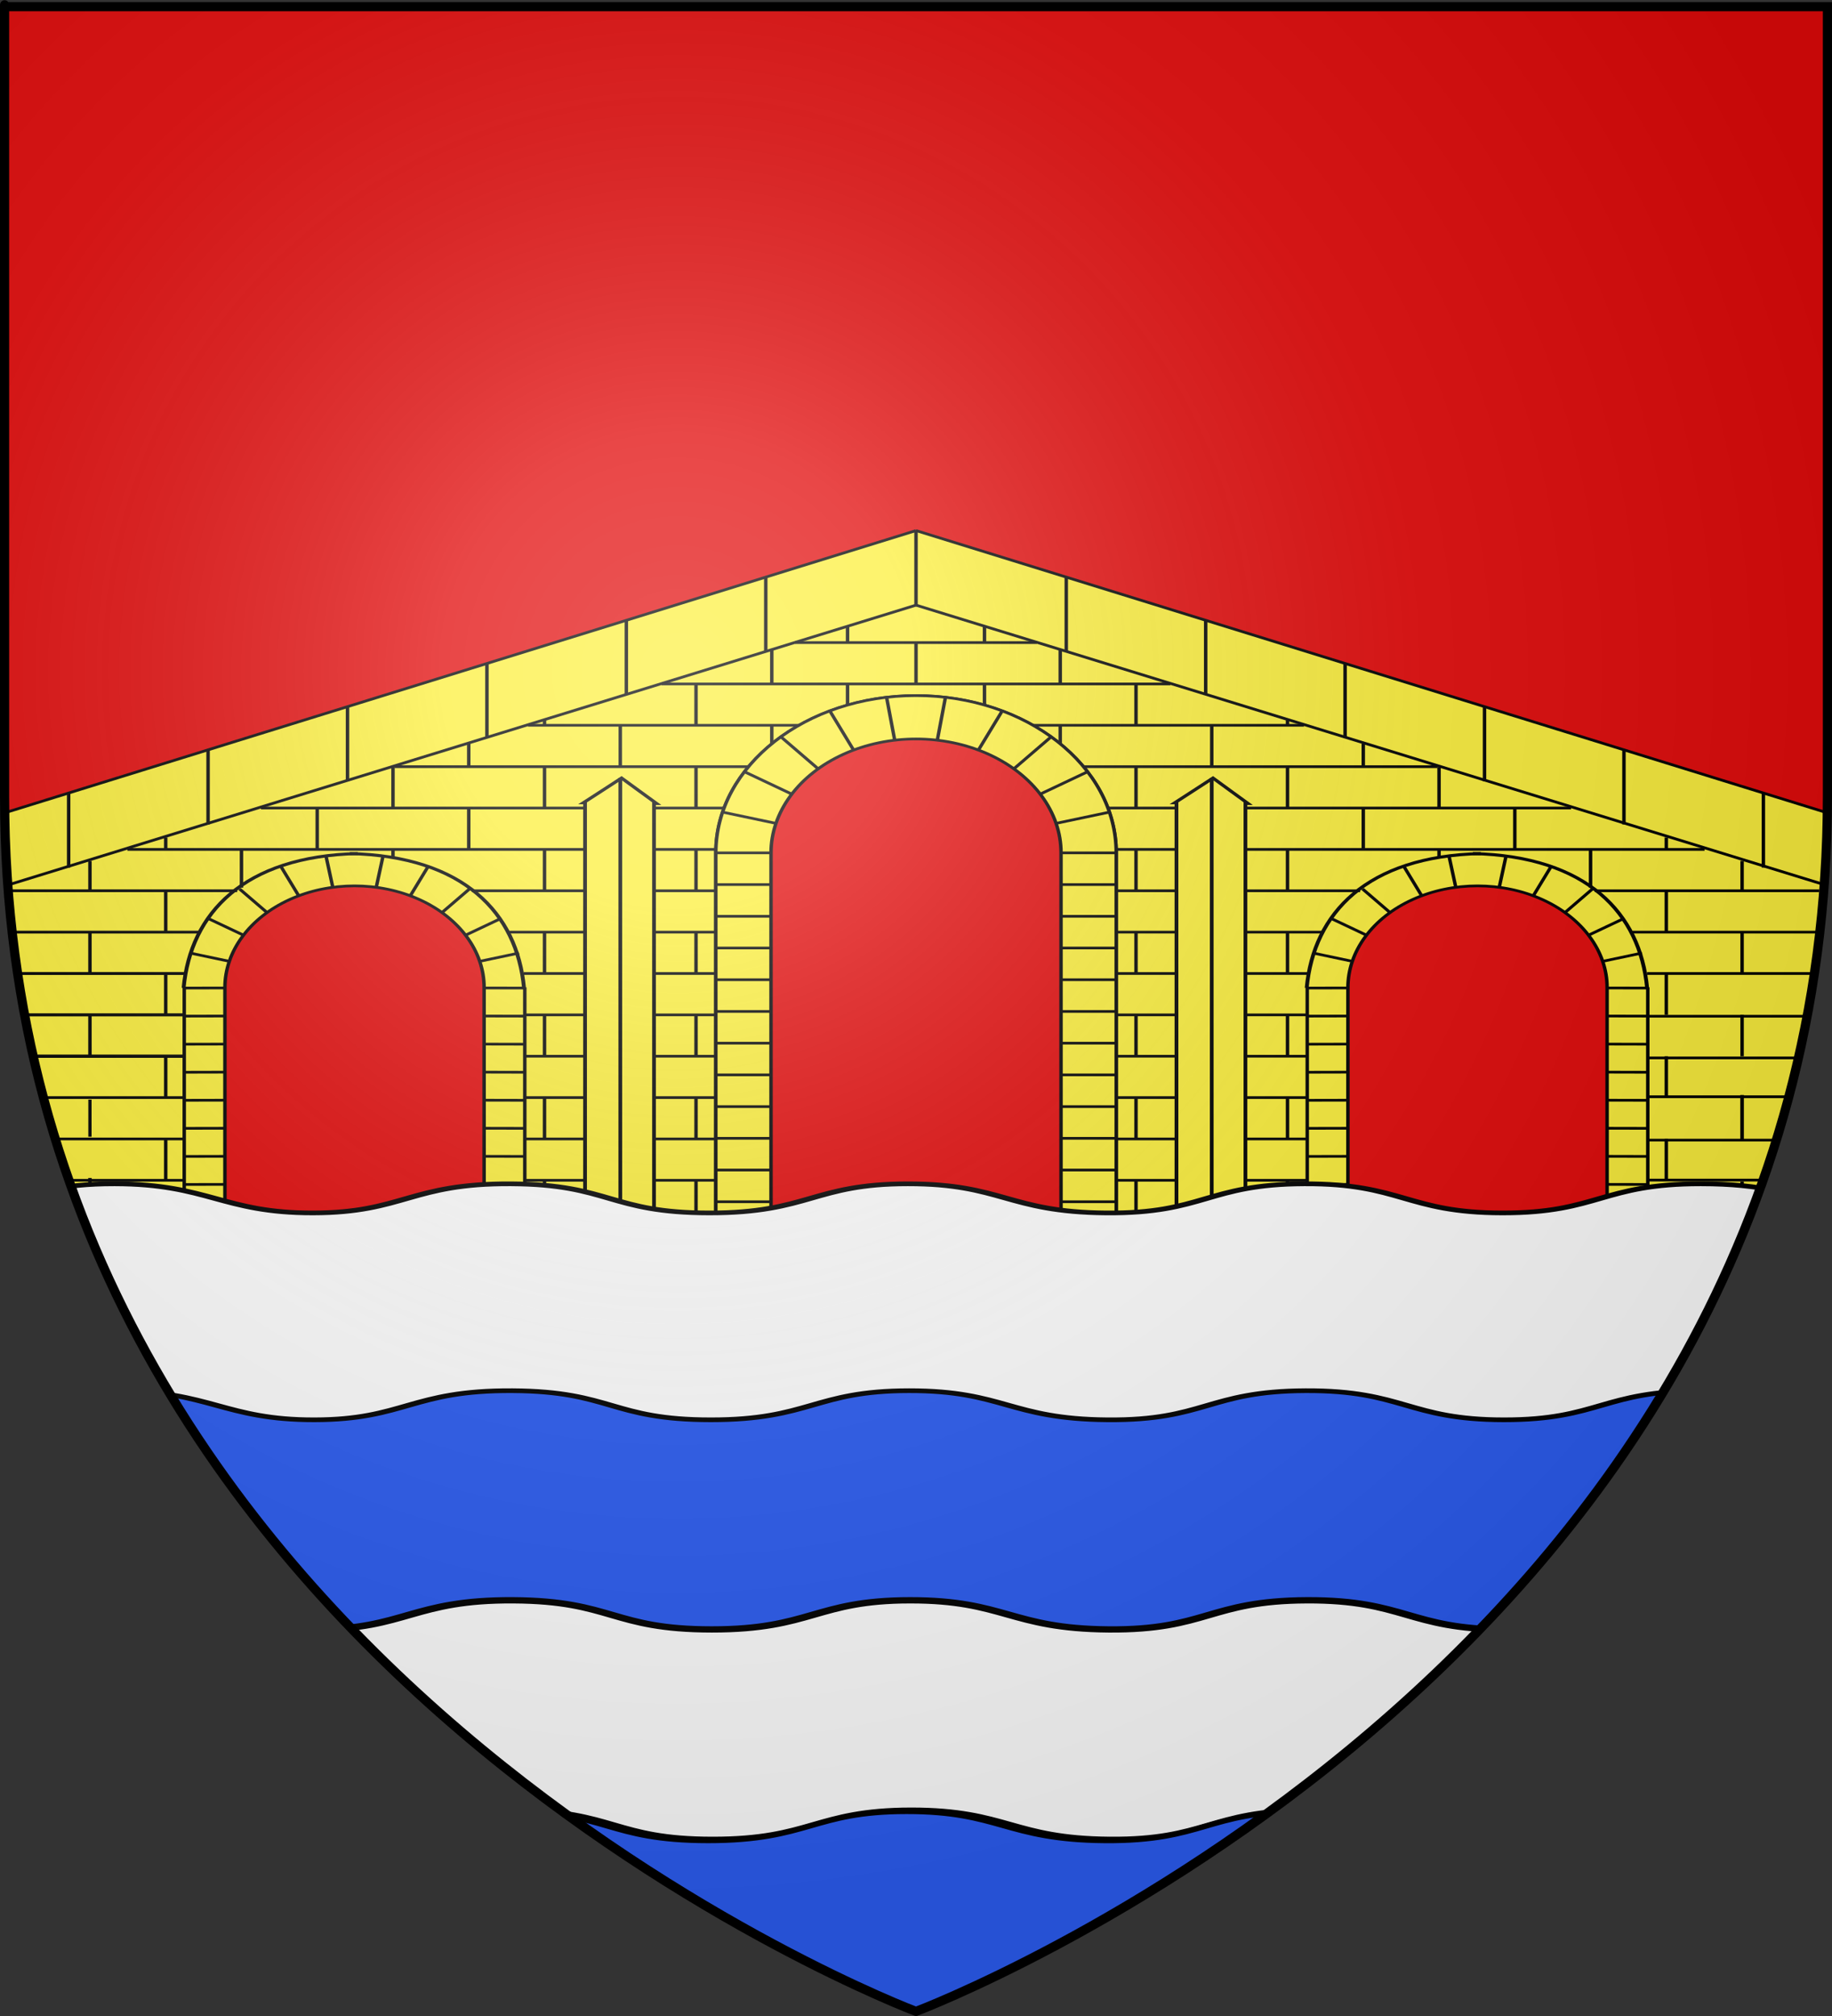 <?xml version="1.0" encoding="UTF-8" standalone="no"?>
<svg
   xmlns:dc="http://purl.org/dc/elements/1.1/"
   xmlns:cc="http://creativecommons.org/ns#"
   xmlns:rdf="http://www.w3.org/1999/02/22-rdf-syntax-ns#"
   xmlns:svg="http://www.w3.org/2000/svg"
   xmlns="http://www.w3.org/2000/svg"
   xmlns:xlink="http://www.w3.org/1999/xlink"
   id="svg2"
   version="1.0"
   width="600"
   height="660">
  <rect width="100%" height="100%" fill="#333333" stroke="none"/>
  <desc
     id="desc4">Flag of Canton of Valais (Wallis)</desc>
  <defs
     id="defs6">
    <linearGradient
       id="linearGradient2893">
      <stop
         id="stop2895"
         offset="0"
         style="stop-color:white;stop-opacity:0.314;" />
      <stop
         style="stop-color:white;stop-opacity:0.251;"
         offset="0.19"
         id="stop2897" />
      <stop
         id="stop2901"
         offset="0.6"
         style="stop-color:#6b6b6b;stop-opacity:0.125;" />
      <stop
         id="stop2899"
         offset="1"
         style="stop-color:black;stop-opacity:0.125;" />
    </linearGradient>
    <linearGradient
       id="linearGradient2885">
      <stop
         style="stop-color:white;stop-opacity:1;"
         offset="0"
         id="stop2887" />
      <stop
         id="stop2891"
         offset="0.229"
         style="stop-color:white;stop-opacity:1;" />
      <stop
         style="stop-color:black;stop-opacity:1;"
         offset="1"
         id="stop2889" />
    </linearGradient>
    <linearGradient
       id="linearGradient2955">
      <stop
         style="stop-color:#fd0000;stop-opacity:1;"
         offset="0"
         id="stop2867" />
      <stop
         id="stop2873"
         offset="0.5"
         style="stop-color:#e77275;stop-opacity:0.659;" />
      <stop
         id="stop2959"
         offset="1"
         style="stop-color:black;stop-opacity:0.323;" />
    </linearGradient>
    <radialGradient
       gradientUnits="userSpaceOnUse"
       gradientTransform="matrix(-4.167939e-4,2.183,-1.884,-3.599562e-4,615.597,-289.121)"
       r="300"
       fy="218.901"
       fx="225.524"
       cy="218.901"
       cx="225.524"
       id="radialGradient2961"
       xlink:href="#linearGradient2955" />
    <polygon
       points="0,-1 0.588,0.809 -0.951,-0.309 0.951,-0.309 -0.588,0.809 0,-1 "
       transform="scale(53,53)"
       id="star" />
    <clipPath
       id="clip">
      <path
         id="path10"
         d="M 0,-200 L 0,600 L 300,600 L 300,-200 L 0,-200 z " />
    </clipPath>
    <radialGradient
       r="300"
       fy="218.901"
       fx="225.524"
       cy="218.901"
       cx="225.524"
       gradientTransform="matrix(-4.167939e-4,2.183,-1.884,-3.599562e-4,615.597,-289.121)"
       gradientUnits="userSpaceOnUse"
       id="radialGradient1911"
       xlink:href="#linearGradient2955" />
    <radialGradient
       r="300"
       fy="218.901"
       fx="225.524"
       cy="218.901"
       cx="225.524"
       gradientTransform="matrix(0,1.749,-1.593,-1.049767e-7,551.788,-191.29)"
       gradientUnits="userSpaceOnUse"
       id="radialGradient2865"
       xlink:href="#linearGradient2955" />
    <radialGradient
       r="300"
       fy="218.901"
       fx="225.524"
       cy="218.901"
       cx="225.524"
       gradientTransform="matrix(0,1.386,-1.323,-5.741131e-8,-158.082,-109.541)"
       gradientUnits="userSpaceOnUse"
       id="radialGradient2871"
       xlink:href="#linearGradient2955" />
    <radialGradient
       r="300"
       fy="226.331"
       fx="221.445"
       cy="226.331"
       cx="221.445"
       gradientTransform="matrix(1.353,0,0,1.349,-77.629,-85.747)"
       gradientUnits="userSpaceOnUse"
       id="radialGradient3163"
       xlink:href="#linearGradient2893" />
    <linearGradient
       id="linearGradient9507">
      <stop
         id="stop9509"
         offset="0"
         style="stop-color:white;stop-opacity:0.314" />
      <stop
         id="stop9511"
         offset="0.19"
         style="stop-color:white;stop-opacity:0.251" />
      <stop
         id="stop9513"
         offset="0.6"
         style="stop-color:#6b6b6b;stop-opacity:0.125" />
      <stop
         id="stop9515"
         offset="1"
         style="stop-color:black;stop-opacity:0.125" />
    </linearGradient>
    <linearGradient
       id="linearGradient9517">
      <stop
         id="stop9519"
         offset="0"
         style="stop-color:white;stop-opacity:1" />
      <stop
         id="stop9521"
         offset="0.229"
         style="stop-color:white;stop-opacity:1" />
      <stop
         id="stop9523"
         offset="1"
         style="stop-color:black;stop-opacity:1" />
    </linearGradient>
    <linearGradient
       id="linearGradient9525">
      <stop
         id="stop9527"
         offset="0"
         style="stop-color:#fd0000;stop-opacity:1" />
      <stop
         id="stop9529"
         offset="0.5"
         style="stop-color:#e77275;stop-opacity:0.659" />
      <stop
         id="stop9531"
         offset="1"
         style="stop-color:black;stop-opacity:0.323" />
    </linearGradient>
    <radialGradient
       gradientTransform="matrix(-4.167939e-4,2.183,-1.884,-3.599562e-4,615.597,-289.121)"
       gradientUnits="userSpaceOnUse"
       xlink:href="#linearGradient2955"
       id="radialGradient9533"
       fy="218.901"
       fx="225.524"
       r="300"
       cy="218.901"
       cx="225.524" />
    <polygon
       id="polygon9535"
       transform="scale(53,53)"
       points="0,-1 0.588,0.809 -0.951,-0.309 0.951,-0.309 -0.588,0.809 0,-1 " />
    <clipPath
       id="clipPath9537">
      <path
         id="path9539"
         d="M 0,-200 L 0,600 L 300,600 L 300,-200 L 0,-200 z " />
    </clipPath>
    <radialGradient
       gradientTransform="matrix(-4.167939e-4,2.183,-1.884,-3.599562e-4,615.597,-289.121)"
       gradientUnits="userSpaceOnUse"
       xlink:href="#linearGradient2955"
       id="radialGradient9541"
       fy="218.901"
       fx="225.524"
       r="300"
       cy="218.901"
       cx="225.524" />
    <radialGradient
       gradientTransform="matrix(0,1.749,-1.593,-1.049767e-7,551.788,-191.29)"
       gradientUnits="userSpaceOnUse"
       xlink:href="#linearGradient2955"
       id="radialGradient9543"
       fy="218.901"
       fx="225.524"
       r="300"
       cy="218.901"
       cx="225.524" />
    <radialGradient
       gradientTransform="matrix(0,1.386,-1.323,-5.741131e-8,-158.082,-109.541)"
       gradientUnits="userSpaceOnUse"
       xlink:href="#linearGradient2955"
       id="radialGradient9545"
       fy="218.901"
       fx="225.524"
       r="300"
       cy="218.901"
       cx="225.524" />
    <radialGradient
       gradientTransform="matrix(1.353,0,0,1.349,-77.629,-85.747)"
       gradientUnits="userSpaceOnUse"
       xlink:href="#linearGradient2893"
       id="radialGradient9547"
       fy="226.331"
       fx="221.445"
       r="300"
       cy="226.331"
       cx="221.445" />
    <radialGradient
       xlink:href="#linearGradient2893"
       id="radialGradient3567"
       gradientUnits="userSpaceOnUse"
       gradientTransform="matrix(1.353,0,0,1.349,-77.629,-85.747)"
       cx="221.445"
       cy="226.331"
       fx="221.445"
       fy="226.331"
       r="300" />
    <radialGradient
       xlink:href="#linearGradient2955"
       id="radialGradient3565"
       gradientUnits="userSpaceOnUse"
       gradientTransform="matrix(0,1.386,-1.323,-5.741131e-8,-158.082,-109.541)"
       cx="225.524"
       cy="218.901"
       fx="225.524"
       fy="218.901"
       r="300" />
    <radialGradient
       xlink:href="#linearGradient2955"
       id="radialGradient3563"
       gradientUnits="userSpaceOnUse"
       gradientTransform="matrix(0,1.749,-1.593,-1.049767e-7,551.788,-191.29)"
       cx="225.524"
       cy="218.901"
       fx="225.524"
       fy="218.901"
       r="300" />
    <radialGradient
       xlink:href="#linearGradient2955"
       id="radialGradient3561"
       gradientUnits="userSpaceOnUse"
       gradientTransform="matrix(-4.167939e-4,2.183,-1.884,-3.599562e-4,615.597,-289.121)"
       cx="225.524"
       cy="218.901"
       fx="225.524"
       fy="218.901"
       r="300" />
    <clipPath
       id="clipPath3557">
      <path
         d="M 0,-200 L 0,600 L 300,600 L 300,-200 L 0,-200 z "
         id="path3559" />
    </clipPath>
    <polygon
       id="polygon3555"
       transform="scale(53,53)"
       points="0,-1 0.588,0.809 -0.951,-0.309 0.951,-0.309 -0.588,0.809 0,-1 " />
    <radialGradient
       xlink:href="#linearGradient2955"
       id="radialGradient3553"
       cx="225.524"
       cy="218.901"
       fx="225.524"
       fy="218.901"
       r="300"
       gradientTransform="matrix(-4.167939e-4,2.183,-1.884,-3.599562e-4,615.597,-289.121)"
       gradientUnits="userSpaceOnUse" />
    <linearGradient
       id="linearGradient3545">
      <stop
         id="stop3547"
         offset="0"
         style="stop-color:#fd0000;stop-opacity:1;" />
      <stop
         style="stop-color:#e77275;stop-opacity:0.659;"
         offset="0.5"
         id="stop3549" />
      <stop
         style="stop-color:black;stop-opacity:0.323;"
         offset="1"
         id="stop3551" />
    </linearGradient>
    <linearGradient
       id="linearGradient3537">
      <stop
         id="stop3539"
         offset="0"
         style="stop-color:white;stop-opacity:1;" />
      <stop
         style="stop-color:white;stop-opacity:1;"
         offset="0.229"
         id="stop3541" />
      <stop
         id="stop3543"
         offset="1"
         style="stop-color:black;stop-opacity:1;" />
    </linearGradient>
    <linearGradient
       id="linearGradient3527">
      <stop
         style="stop-color:white;stop-opacity:0.314;"
         offset="0"
         id="stop3529" />
      <stop
         id="stop3531"
         offset="0.19"
         style="stop-color:white;stop-opacity:0.251;" />
      <stop
         style="stop-color:#6b6b6b;stop-opacity:0.125;"
         offset="0.6"
         id="stop3533" />
      <stop
         style="stop-color:black;stop-opacity:0.125;"
         offset="1"
         id="stop3535" />
    </linearGradient>
    <clipPath
       id="clipPath5966"
       clipPathUnits="userSpaceOnUse">
      <path
         id="path5968"
         style="opacity:1;fill:none;fill-opacity:1;fill-rule:evenodd;stroke:#000000;stroke-width:3;stroke-linecap:butt;stroke-linejoin:miter;stroke-miterlimit:4;stroke-dasharray:none;stroke-opacity:1"
         d="M 1053.867,676.793 C 1053.867,676.793 755.367,564.473 755.367,279.021 C 755.367,-6.431 755.367,20.469 755.367,20.469 L 1352.367,20.469 L 1352.367,279.021 C 1352.367,564.473 1053.867,676.793 1053.867,676.793 z" />
    </clipPath>
    <radialGradient
       xlink:href="#linearGradient2955"
       id="radialGradient6510"
       gradientUnits="userSpaceOnUse"
       gradientTransform="matrix(0,1.386,-1.323,-5.741131e-8,-158.082,-109.541)"
       cx="225.524"
       cy="218.901"
       fx="225.524"
       fy="218.901"
       r="300" />
    <radialGradient
       xlink:href="#linearGradient2955"
       id="radialGradient6508"
       gradientUnits="userSpaceOnUse"
       gradientTransform="matrix(0,1.749,-1.593,-1.049767e-7,551.788,-191.29)"
       cx="225.524"
       cy="218.901"
       fx="225.524"
       fy="218.901"
       r="300" />
    <radialGradient
       xlink:href="#linearGradient2955"
       id="radialGradient6506"
       gradientUnits="userSpaceOnUse"
       gradientTransform="matrix(-4.167939e-4,2.183,-1.884,-3.599562e-4,615.597,-289.121)"
       cx="225.524"
       cy="218.901"
       fx="225.524"
       fy="218.901"
       r="300" />
    <clipPath
       id="clipPath6502">
      <path
         d="M 0,-200 L 0,600 L 300,600 L 300,-200 L 0,-200 z "
         id="path6504" />
    </clipPath>
    <polygon
       id="polygon6500"
       transform="scale(53,53)"
       points="0,-1 0.588,0.809 -0.951,-0.309 0.951,-0.309 -0.588,0.809 0,-1 " />
    <radialGradient
       xlink:href="#linearGradient2955"
       id="radialGradient6498"
       cx="225.524"
       cy="218.901"
       fx="225.524"
       fy="218.901"
       r="300"
       gradientTransform="matrix(-4.167939e-4,2.183,-1.884,-3.599562e-4,615.597,-289.121)"
       gradientUnits="userSpaceOnUse" />
    <linearGradient
       id="linearGradient6490">
      <stop
         id="stop6492"
         offset="0"
         style="stop-color:#fd0000;stop-opacity:1;" />
      <stop
         style="stop-color:#e77275;stop-opacity:0.659;"
         offset="0.5"
         id="stop6494" />
      <stop
         style="stop-color:black;stop-opacity:0.323;"
         offset="1"
         id="stop6496" />
    </linearGradient>
    <linearGradient
       id="linearGradient6482">
      <stop
         id="stop6484"
         offset="0"
         style="stop-color:white;stop-opacity:1;" />
      <stop
         style="stop-color:white;stop-opacity:1;"
         offset="0.229"
         id="stop6486" />
      <stop
         id="stop6488"
         offset="1"
         style="stop-color:black;stop-opacity:1;" />
    </linearGradient>
    <linearGradient
       id="linearGradient6472">
      <stop
         style="stop-color:white;stop-opacity:0.314;"
         offset="0"
         id="stop6474" />
      <stop
         id="stop6476"
         offset="0.19"
         style="stop-color:white;stop-opacity:0.251;" />
      <stop
         style="stop-color:#6b6b6b;stop-opacity:0.125;"
         offset="0.6"
         id="stop6478" />
      <stop
         style="stop-color:black;stop-opacity:0.125;"
         offset="1"
         id="stop6480" />
    </linearGradient>
    <linearGradient
       id="linearGradient4050">
      <stop
         style="stop-color:#e80000;stop-opacity:0.276;"
         offset="0"
         id="stop4052" />
      <stop
         style="stop-color:red;stop-opacity:0;"
         offset="1"
         id="stop4054" />
    </linearGradient>
    <clipPath
       id="clipPath2214"
       clipPathUnits="userSpaceOnUse">
      <path
         d="m 72.87,222.203 c 0,0 66.158,-31.699 66.158,-112.26 0,-80.561 0,-72.969 0,-72.969 H 6.712 v 72.969 c 0,80.561 66.158,112.26 66.158,112.26 z"
         style="display:inline;fill:#e20909;fill-opacity:1;fill-rule:evenodd;stroke:none;stroke-width:0.25px;stroke-linecap:butt;stroke-linejoin:miter;stroke-opacity:1"
         id="path2216" />
    </clipPath>
    <clipPath
       id="clipPath2214-8"
       clipPathUnits="userSpaceOnUse">
      <path
         d="m 72.87,222.203 c 0,0 66.158,-31.699 66.158,-112.26 0,-80.561 0,-72.969 0,-72.969 H 6.712 v 72.969 c 0,80.561 66.158,112.26 66.158,112.26 z"
         style="display:inline;fill:#e20909;fill-opacity:1;fill-rule:evenodd;stroke:none;stroke-width:0.25px;stroke-linecap:butt;stroke-linejoin:miter;stroke-opacity:1"
         id="path2216-0" />
    </clipPath>
    <clipPath
       id="clipPath3051"
       clipPathUnits="userSpaceOnUse">
      <path
         d="m 300.564,756.757 c 0,0 298.5,-219.944 298.5,-778.911 0,-558.967 0,-506.292 0,-506.292 H 2.064 v 506.292 c 0,558.967 298.5,778.911 298.5,778.911 z"
         style="display:inline;fill:#e20909;fill-opacity:1;fill-rule:evenodd;stroke:none;stroke-width:1.399px;stroke-linecap:butt;stroke-linejoin:miter;stroke-opacity:1"
         id="path3053" />
    </clipPath>
    <clipPath
       id="clipPath3055"
       clipPathUnits="userSpaceOnUse">
      <path
         d="m 300.564,756.757 c 0,0 298.5,-219.944 298.5,-778.911 0,-558.967 0,-506.292 0,-506.292 H 2.064 v 506.292 c 0,558.967 298.5,778.911 298.5,778.911 z"
         style="display:inline;fill:#e20909;fill-opacity:1;fill-rule:evenodd;stroke:none;stroke-width:1.399px;stroke-linecap:butt;stroke-linejoin:miter;stroke-opacity:1"
         id="path3057" />
    </clipPath>
    <clipPath
       id="clipPath3051-8"
       clipPathUnits="userSpaceOnUse">
      <path
         d="m 300.564,756.757 c 0,0 298.5,-219.944 298.5,-778.911 0,-558.967 0,-506.292 0,-506.292 H 2.064 v 506.292 c 0,558.967 298.5,778.911 298.5,778.911 z"
         style="display:inline;fill:#e20909;fill-opacity:1;fill-rule:evenodd;stroke:none;stroke-width:1.399px;stroke-linecap:butt;stroke-linejoin:miter;stroke-opacity:1"
         id="path3053-8" />
    </clipPath>
  </defs>
  <g
     style="display:inline"
     id="layer3">
    <path
       d="m 300,658.5 c 0,0 298.5,-112.32 298.5,-397.772 0,-285.452 0,-258.552 0,-258.552 H 1.5 V 260.728 C 1.5,546.18 300,658.5 300,658.5 Z"
       style="fill:#e20909;fill-opacity:1;fill-rule:evenodd;stroke:none;stroke-width:1px;stroke-linecap:butt;stroke-linejoin:miter;stroke-opacity:1"
       id="path2855" />
    <g
       style="fill:#fcef3c"
       transform="matrix(2.37,0,0,2.72,-287.48,-248.65)"
       id="g4847" />
  </g>
  <g
     style="display:inline"
     id="layer4">
    <g
       clip-path="url(#clipPath2214-8)"
       id="g1307-8"
       style="display:inline;fill:#ffffff"
       transform="matrix(4.512,0,0,3.543,-28.785,-128.832)">
      <path
         d="m 72.87,85.389 -32.937,12.987 -10.085,3.976 -4.801,1.893 -10.085,3.976 -8.06,3.178 -0.064,37.847 H 19.752 l 2.954,2e-4 v -21.621 c 0,-3.361 1.793,-6.466 4.704,-8.146 2.91,-1.68 6.496,-1.68 9.407,0 2.91,1.68 4.703,4.786 4.703,8.146 v 21.621 h 2.952 13.867 v -34.119 c 0.023,-8.009 6.522,-14.491 14.531,-14.491 8.009,0 14.509,6.481 14.531,14.491 v 34.119 h 13.867 2.952 v -21.621 c 0,-3.361 1.793,-6.466 4.703,-8.146 2.91,-1.68 6.496,-1.68 9.407,0 2.911,1.68 4.704,4.786 4.704,8.146 v 21.621 l 2.954,-0.002 12.915,-5e-4 -0.066,-37.845 -8.06,-3.178 -10.085,-3.976 -4.801,-1.893 -10.085,-3.976 -32.937,-12.987 v 0 z"
         id="_40081736-3"
         style="fill:#fcef3c;fill-opacity:1;stroke:#000000;stroke-width:0.25" />
      <path
         d="m 87.401,115.128 c -0.023,-8.009 -6.522,-14.491 -14.531,-14.491 -8.009,0 -14.509,6.481 -14.531,14.491 v 34.119 h 4.006 v -34.078 c 0,-3.76 2.006,-7.235 5.263,-9.115 3.256,-1.88 7.269,-1.88 10.525,0 3.256,1.88 5.263,5.355 5.263,9.115 v 34.078 h 4.006 z"
         id="_40725680-0"
         style="fill:#fcef3c;fill-opacity:1;stroke:#000000;stroke-width:0.25" />
      <line
         style="fill:#ffffff;stroke:#000000;stroke-width:0.25;stroke-linejoin:bevel"
         y2="92.278"
         x2="72.87"
         y1="85.389"
         x1="72.87"
         class="fil2 str1"
         id="_40288712-3" />
      <line
         style="fill:#ffffff;stroke:#000000;stroke-width:0.251;stroke-linejoin:bevel"
         y2="118.152"
         x2="138.913"
         y1="92.278"
         x1="72.87"
         class="fil2 str1"
         id="_40257160-9" />
      <line
         style="fill:#ffffff;stroke:#000000;stroke-width:0.251;stroke-linejoin:bevel"
         y2="118.152"
         x2="6.922"
         y1="92.278"
         x1="72.87"
         class="fil2 str1"
         id="_40724592-1" />
      <line
         style="fill:#ffffff;stroke:#000000;stroke-width:0.25;stroke-linejoin:bevel"
         y2="149.247"
         x2="18.833"
         y1="149.247"
         x1="22.706"
         class="fil2 str1"
         id="_40758320-9" />
      <line
         style="fill:#ffffff;stroke:#000000;stroke-width:0.25;stroke-linejoin:bevel"
         y2="149.247"
         x2="19.752"
         y1="127.592"
         x1="19.754"
         class="fil2 str1"
         id="_40759424-0" />
      <line
         style="fill:#ffffff;stroke:#000000;stroke-width:0.25;stroke-linejoin:bevel"
         y2="149.247"
         x2="44.472"
         y1="127.592"
         x1="44.472"
         class="fil2 str1"
         id="_40922888-1" />
      <line
         style="fill:#ffffff;stroke:#000000;stroke-width:0.25;stroke-linejoin:bevel"
         y2="149.247"
         x2="101.268"
         y1="127.592"
         x1="101.268"
         class="fil2 str1"
         id="_40601696-9" />
      <line
         style="fill:#ffffff;stroke:#000000;stroke-width:0.25;stroke-linejoin:bevel"
         y2="149.246"
         x2="125.988"
         y1="127.592"
         x1="125.986"
         class="fil2 str1"
         id="_40107976-7" />
      <line
         style="fill:#ffffff;stroke:#000000;stroke-width:0.25;stroke-linejoin:bevel"
         y2="148.403"
         x2="125.986"
         y1="148.395"
         x1="123.034"
         class="fil2 str1"
         id="_40621304-8" />
      <line
         style="fill:#ffffff;stroke:#000000;stroke-width:0.25;stroke-linejoin:bevel"
         y2="148.403"
         x2="101.268"
         y1="148.395"
         x1="104.221"
         class="fil2 str1"
         id="_40636544-9" />
      <line
         style="fill:#ffffff;stroke:#000000;stroke-width:0.25;stroke-linejoin:bevel"
         y2="127.661"
         x2="101.268"
         y1="127.653"
         x1="104.221"
         class="fil2 str1"
         id="_40622392-2" />
      <line
         style="fill:#ffffff;stroke:#000000;stroke-width:0.25;stroke-linejoin:bevel"
         y2="130.254"
         x2="101.268"
         y1="130.246"
         x1="104.221"
         class="fil2 str1"
         id="_40628920-3" />
      <line
         style="fill:#ffffff;stroke:#000000;stroke-width:0.25;stroke-linejoin:bevel"
         y2="132.847"
         x2="101.268"
         y1="132.839"
         x1="104.221"
         class="fil2 str1"
         id="_40630008-8" />
      <line
         style="fill:#ffffff;stroke:#000000;stroke-width:0.25;stroke-linejoin:bevel"
         y2="135.44"
         x2="101.268"
         y1="135.431"
         x1="104.221"
         class="fil2 str1"
         id="_40631096-5" />
      <line
         style="fill:#ffffff;stroke:#000000;stroke-width:0.25;stroke-linejoin:bevel"
         y2="138.032"
         x2="101.268"
         y1="138.024"
         x1="104.221"
         class="fil2 str1"
         id="_40632184-7" />
      <line
         style="fill:#ffffff;stroke:#000000;stroke-width:0.25;stroke-linejoin:bevel"
         y2="140.625"
         x2="101.268"
         y1="140.617"
         x1="104.221"
         class="fil2 str1"
         id="_40633272-4" />
      <line
         style="fill:#ffffff;stroke:#000000;stroke-width:0.25;stroke-linejoin:bevel"
         y2="143.218"
         x2="101.268"
         y1="143.209"
         x1="104.221"
         class="fil2 str1"
         id="_40634360-5" />
      <line
         style="fill:#ffffff;stroke:#000000;stroke-width:0.25;stroke-linejoin:bevel"
         y2="145.81"
         x2="101.268"
         y1="145.802"
         x1="104.221"
         class="fil2 str1"
         id="_40635448-6" />
      <line
         style="fill:#ffffff;stroke:#000000;stroke-width:0.25;stroke-linejoin:bevel"
         y2="127.661"
         x2="125.986"
         y1="127.653"
         x1="123.034"
         class="fil2 str1"
         id="_40604864-0" />
      <line
         style="fill:#ffffff;stroke:#000000;stroke-width:0.25;stroke-linejoin:bevel"
         y2="130.254"
         x2="125.986"
         y1="130.246"
         x1="123.034"
         class="fil2 str1"
         id="_40613688-8" />
      <line
         style="fill:#ffffff;stroke:#000000;stroke-width:0.25;stroke-linejoin:bevel"
         y2="132.847"
         x2="125.986"
         y1="132.839"
         x1="123.034"
         class="fil2 str1"
         id="_40614776-9" />
      <line
         style="fill:#ffffff;stroke:#000000;stroke-width:0.25;stroke-linejoin:bevel"
         y2="135.44"
         x2="125.986"
         y1="135.431"
         x1="123.034"
         class="fil2 str1"
         id="_40615864-7" />
      <line
         style="fill:#ffffff;stroke:#000000;stroke-width:0.25;stroke-linejoin:bevel"
         y2="138.032"
         x2="125.986"
         y1="138.024"
         x1="123.034"
         class="fil2 str1"
         id="_40616952-6" />
      <line
         style="fill:#ffffff;stroke:#000000;stroke-width:0.25;stroke-linejoin:bevel"
         y2="140.625"
         x2="125.986"
         y1="140.617"
         x1="123.034"
         class="fil2 str1"
         id="_40618040-5" />
      <line
         style="fill:#ffffff;stroke:#000000;stroke-width:0.25;stroke-linejoin:bevel"
         y2="143.218"
         x2="125.986"
         y1="143.209"
         x1="123.034"
         class="fil2 str1"
         id="_40619128-5" />
      <line
         style="fill:#ffffff;stroke:#000000;stroke-width:0.25;stroke-linejoin:bevel"
         y2="145.81"
         x2="125.986"
         y1="145.802"
         x1="123.034"
         class="fil2 str1"
         id="_40620216-2" />
      <line
         style="fill:#ffffff;stroke:#000000;stroke-width:0.25;stroke-linejoin:bevel"
         y2="112.54"
         x2="124.257"
         y1="105.651"
         x1="124.257"
         class="fil2 str1"
         id="_40254856-5" />
      <line
         style="fill:#ffffff;stroke:#000000;stroke-width:0.25;stroke-linejoin:bevel"
         y2="116.53"
         x2="134.377"
         y1="109.641"
         x1="134.377"
         class="fil2 str1"
         id="_40254280-0" />
      <line
         style="fill:#ffffff;stroke:#000000;stroke-width:0.25;stroke-linejoin:bevel"
         y2="116.472"
         x2="108.307"
         y1="119.136"
         x1="109.578"
         class="fil2 str1"
         id="_40624568-6" />
      <line
         style="fill:#ffffff;stroke:#000000;stroke-width:0.25;stroke-linejoin:bevel"
         y2="118.507"
         x2="105.286"
         y1="120.685"
         x1="107.278"
         class="fil2 str1"
         id="_40625656-9" />
      <line
         style="fill:#ffffff;stroke:#000000;stroke-width:0.25;stroke-linejoin:bevel"
         y2="121.253"
         x2="103.039"
         y1="122.775"
         x1="105.568"
         class="fil2 str1"
         id="_40626744-0" />
      <line
         style="fill:#ffffff;stroke:#000000;stroke-width:0.25;stroke-linejoin:bevel"
         y2="124.426"
         x2="101.69"
         y1="125.191"
         x1="104.541"
         class="fil2 str1"
         id="_40627832-6" />
      <line
         style="fill:#ffffff;stroke:#000000;stroke-width:0.25;stroke-linejoin:bevel"
         y2="116.472"
         x2="118.948"
         y1="119.136"
         x1="117.677"
         class="fil2 str1"
         id="_40609336-1" />
      <line
         style="fill:#ffffff;stroke:#000000;stroke-width:0.25;stroke-linejoin:bevel"
         y2="118.507"
         x2="121.968"
         y1="120.685"
         x1="119.976"
         class="fil2 str1"
         id="_40610424-3" />
      <line
         style="fill:#ffffff;stroke:#000000;stroke-width:0.25;stroke-linejoin:bevel"
         y2="121.253"
         x2="124.216"
         y1="122.775"
         x1="121.686"
         class="fil2 str1"
         id="_40611512-3" />
      <line
         style="fill:#ffffff;stroke:#000000;stroke-width:0.25;stroke-linejoin:bevel"
         y2="124.426"
         x2="125.564"
         y1="125.191"
         x1="122.713"
         class="fil2 str1"
         id="_40612600-7" />
      <line
         style="fill:#ffffff;stroke:#000000;stroke-width:0.25;stroke-linejoin:bevel"
         y2="118.353"
         x2="115.205"
         y1="115.443"
         x1="115.7"
         class="fil2 str1"
         id="_40608248-3" />
      <line
         style="fill:#ffffff;stroke:#000000;stroke-width:0.25;stroke-linejoin:bevel"
         y2="118.353"
         x2="112.05"
         y1="115.443"
         x1="111.555"
         class="fil2 str1"
         id="_40623480-1" />
      <line
         style="fill:#ffffff;stroke:#000000;stroke-width:0.25;stroke-linejoin:bevel"
         y2="108.549"
         x2="114.136"
         y1="101.66"
         x1="114.136"
         class="fil2 str1"
         id="_40701512-9" />
      <line
         style="fill:#ffffff;stroke:#000000;stroke-width:0.25;stroke-linejoin:bevel"
         y2="127.661"
         x2="44.472"
         y1="127.653"
         x1="41.52"
         class="fil2 str1"
         id="_40831488-4" />
      <line
         style="fill:#ffffff;stroke:#000000;stroke-width:0.25;stroke-linejoin:bevel"
         y2="130.254"
         x2="44.472"
         y1="130.246"
         x1="41.52"
         class="fil2 str1"
         id="_40838016-8" />
      <line
         style="fill:#ffffff;stroke:#000000;stroke-width:0.25;stroke-linejoin:bevel"
         y2="132.847"
         x2="44.472"
         y1="132.839"
         x1="41.52"
         class="fil2 str1"
         id="_40839104-2" />
      <line
         style="fill:#ffffff;stroke:#000000;stroke-width:0.25;stroke-linejoin:bevel"
         y2="135.44"
         x2="44.472"
         y1="135.431"
         x1="41.52"
         class="fil2 str1"
         id="_40840192-7" />
      <line
         style="fill:#ffffff;stroke:#000000;stroke-width:0.25;stroke-linejoin:bevel;stroke-miterlimit:4;stroke-dasharray:none"
         y2="141.603"
         x2="6.973"
         y1="141.603"
         x1="19.752"
         class="fil2 str1"
         id="_40753968-1" />
      <line
         style="fill:#ffffff;stroke:#000000;stroke-width:0.25;stroke-linejoin:bevel;stroke-miterlimit:4;stroke-dasharray:none"
         y2="145.425"
         x2="6.943"
         y1="145.425"
         x1="19.752"
         class="fil2 str1"
         id="_40756144-5" />
      <line
         style="fill:#ffffff;stroke:#000000;stroke-width:0.25;stroke-linejoin:bevel"
         y2="141.603"
         x2="18.408"
         y1="145.425"
         x1="18.408"
         class="fil2 str1"
         id="_40797520-9" />
      <line
         style="fill:#ffffff;stroke:#000000;stroke-width:0.25;stroke-linejoin:bevel"
         y2="140.625"
         x2="19.754"
         y1="140.617"
         x1="22.706"
         class="fil2 str1"
         id="_40827136-4" />
      <line
         style="fill:#ffffff;stroke:#000000;stroke-width:0.25;stroke-linejoin:bevel"
         y2="143.218"
         x2="19.754"
         y1="143.209"
         x1="22.706"
         class="fil2 str1"
         id="_40828224-8" />
      <line
         style="fill:#ffffff;stroke:#000000;stroke-width:0.25;stroke-linejoin:bevel"
         y2="145.81"
         x2="19.754"
         y1="145.802"
         x1="22.706"
         class="fil2 str1"
         id="_40829312-5" />
      <line
         style="fill:#ffffff;stroke:#000000;stroke-width:0.25;stroke-linejoin:bevel"
         y2="148.403"
         x2="19.754"
         y1="148.395"
         x1="22.706"
         class="fil2 str1"
         id="_40830400-2" />
      <line
         style="fill:#ffffff;stroke:#000000;stroke-width:0.269;stroke-linejoin:bevel"
         y2="126.315"
         x2="6.808"
         y1="126.315"
         x1="19.824"
         class="fil2 str1"
         id="_40745264-6" />
      <line
         style="fill:#ffffff;stroke:#000000;stroke-width:0.28;stroke-linejoin:bevel"
         y2="130.137"
         x2="7.012"
         y1="130.137"
         x1="19.752"
         class="fil2 str1"
         id="_40747440-3" />
      <line
         style="fill:#ffffff;stroke:#000000;stroke-width:0.301;stroke-linejoin:bevel"
         y2="133.959"
         x2="6.875"
         y1="133.959"
         x1="19.752"
         class="fil2 str1"
         id="_40749616-1" />
      <line
         style="fill:#ffffff;stroke:#000000;stroke-width:0.25;stroke-linejoin:bevel;stroke-miterlimit:4;stroke-dasharray:none"
         y2="137.781"
         x2="6.815"
         y1="137.781"
         x1="19.752"
         class="fil2 str1"
         id="_40751792-2" />
      <line
         style="fill:#ffffff;stroke:#000000;stroke-width:0.25;stroke-linejoin:bevel"
         y2="126.315"
         x2="12.909"
         y1="122.493"
         x1="12.909"
         class="fil2 str1"
         id="_40794248-9" />
      <line
         style="fill:#ffffff;stroke:#000000;stroke-width:0.25;stroke-linejoin:bevel"
         y2="133.959"
         x2="12.909"
         y1="130.137"
         x1="12.909"
         class="fil2 str1"
         id="_40795336-9" />
      <line
         style="fill:#ffffff;stroke:#000000;stroke-width:0.25;stroke-linejoin:bevel"
         y2="133.959"
         x2="18.408"
         y1="137.781"
         x1="18.408"
         class="fil2 str1"
         id="_40798608-2" />
      <line
         style="fill:#ffffff;stroke:#000000;stroke-width:0.25;stroke-linejoin:bevel"
         y2="126.315"
         x2="18.408"
         y1="130.137"
         x1="18.408"
         class="fil2 str1"
         id="_40799696-3" />
      <line
         style="fill:#ffffff;stroke:#000000;stroke-width:0.25;stroke-linejoin:bevel"
         y2="127.661"
         x2="19.754"
         y1="127.653"
         x1="22.706"
         class="fil2 str1"
         id="_40813920-5" />
      <line
         style="fill:#ffffff;stroke:#000000;stroke-width:0.25;stroke-linejoin:bevel"
         y2="130.254"
         x2="19.754"
         y1="130.246"
         x1="22.706"
         class="fil2 str1"
         id="_40822768-2" />
      <line
         style="fill:#ffffff;stroke:#000000;stroke-width:0.25;stroke-linejoin:bevel"
         y2="132.847"
         x2="19.754"
         y1="132.839"
         x1="22.706"
         class="fil2 str1"
         id="_40823856-4" />
      <line
         style="fill:#ffffff;stroke:#000000;stroke-width:0.25;stroke-linejoin:bevel"
         y2="135.44"
         x2="19.754"
         y1="135.431"
         x1="22.706"
         class="fil2 str1"
         id="_40824960-3" />
      <line
         style="fill:#ffffff;stroke:#000000;stroke-width:0.25;stroke-linejoin:bevel"
         y2="138.032"
         x2="19.754"
         y1="138.024"
         x1="22.706"
         class="fil2 str1"
         id="_40826048-8" />
      <line
         style="fill:#ffffff;stroke:#000000;stroke-width:0.25;stroke-linejoin:bevel"
         y2="103.382"
         x2="44.708"
         y1="103.382"
         x1="64.371"
         class="fil2 str1"
         id="_40735472-4" />
      <line
         style="fill:#ffffff;stroke:#000000;stroke-width:0.25;stroke-linejoin:bevel"
         y2="107.204"
         x2="35.014"
         y1="107.204"
         x1="60.716"
         class="fil2 str1"
         id="_40736560-7" />
      <line
         style="fill:#ffffff;stroke:#000000;stroke-width:0.25;stroke-linejoin:bevel"
         y2="111.026"
         x2="25.321"
         y1="111.026"
         x1="58.942"
         class="fil2 str1"
         id="_40737648-2" />
      <line
         style="fill:#ffffff;stroke:#000000;stroke-width:0.25;stroke-linejoin:bevel"
         y2="114.849"
         x2="15.628"
         y1="114.849"
         x1="58.342"
         class="fil2 str1"
         id="_40738736-4" />
      <line
         style="fill:#ffffff;stroke:#000000;stroke-width:0.25;stroke-linejoin:bevel"
         y2="118.671"
         x2="40.629"
         y1="118.671"
         x1="58.339"
         class="fil2 str1"
         id="_40739824-9" />
      <line
         style="fill:#ffffff;stroke:#000000;stroke-width:0.25;stroke-linejoin:bevel"
         y2="104.559"
         x2="41.724"
         y1="97.67"
         x1="41.724"
         class="fil2 str1"
         id="_40728944-8" />
      <line
         style="fill:#ffffff;stroke:#000000;stroke-width:0.25;stroke-linejoin:bevel"
         y2="112.54"
         x2="21.483"
         y1="105.651"
         x1="21.483"
         class="fil2 str1"
         id="_40730032-3" />
      <line
         style="fill:#ffffff;stroke:#000000;stroke-width:0.25;stroke-linejoin:bevel"
         y2="116.53"
         x2="11.363"
         y1="109.641"
         x1="11.363"
         class="fil2 str1"
         id="_40731120-2" />
      <line
         style="fill:#ffffff;stroke:#000000;stroke-width:0.253;stroke-linejoin:bevel;stroke-miterlimit:4;stroke-dasharray:none"
         y2="118.671"
         x2="6.902"
         y1="118.671"
         x1="23.596"
         class="fil2 str1"
         id="_40740912-3" />
      <line
         style="fill:#ffffff;stroke:#000000;stroke-width:0.257;stroke-linejoin:bevel"
         y2="122.493"
         x2="7.144"
         y1="122.493"
         x1="20.871"
         class="fil2 str1"
         id="_40743088-6" />
      <line
         style="fill:#ffffff;stroke:#000000;stroke-width:0.25;stroke-linejoin:bevel"
         y2="111.026"
         x2="34.905"
         y1="107.247"
         x1="34.905"
         class="fil2 str1"
         id="_40786624-0" />
      <line
         style="fill:#ffffff;stroke:#000000;stroke-width:0.25;stroke-linejoin:bevel"
         y2="115.587"
         x2="34.905"
         y1="114.849"
         x1="34.905"
         class="fil2 str1"
         id="_40787712-1" />
      <line
         style="fill:#ffffff;stroke:#000000;stroke-width:0.25;stroke-linejoin:bevel"
         y2="111.026"
         x2="40.404"
         y1="114.849"
         x1="40.404"
         class="fil2 str1"
         id="_40788800-0" />
      <line
         style="fill:#ffffff;stroke:#000000;stroke-width:0.25;stroke-linejoin:bevel"
         y2="105.079"
         x2="40.404"
         y1="107.204"
         x1="40.404"
         class="fil2 str1"
         id="_40789888-6" />
      <line
         style="fill:#ffffff;stroke:#000000;stroke-width:0.25;stroke-linejoin:bevel"
         y2="118.385"
         x2="23.907"
         y1="114.849"
         x1="23.907"
         class="fil2 str1"
         id="_40790976-5" />
      <line
         style="fill:#ffffff;stroke:#000000;stroke-width:0.25;stroke-linejoin:bevel"
         y2="111.026"
         x2="29.406"
         y1="114.849"
         x1="29.406"
         class="fil2 str1"
         id="_40792072-1" />
      <line
         style="fill:#ffffff;stroke:#000000;stroke-width:0.25;stroke-linejoin:bevel"
         y2="118.671"
         x2="12.909"
         y1="115.921"
         x1="12.909"
         class="fil2 str1"
         id="_40793160-4" />
      <line
         style="fill:#ffffff;stroke:#000000;stroke-width:0.25;stroke-linejoin:bevel"
         y2="118.671"
         x2="18.408"
         y1="122.493"
         x1="18.408"
         class="fil2 str1"
         id="_40800784-3" />
      <line
         style="fill:#ffffff;stroke:#000000;stroke-width:0.25;stroke-linejoin:bevel"
         y2="113.752"
         x2="18.408"
         y1="114.849"
         x1="18.408"
         class="fil2 str1"
         id="_40801872-7" />
      <line
         style="fill:#ffffff;stroke:#000000;stroke-width:0.25;stroke-linejoin:bevel"
         y2="108.549"
         x2="31.604"
         y1="101.66"
         x1="31.604"
         class="fil2 str1"
         id="_40908744-6" />
      <line
         style="fill:#ffffff;stroke:#000000;stroke-width:0.25;stroke-linejoin:bevel"
         y2="115.169"
         x2="87.401"
         y1="115.169"
         x1="83.395"
         class="fil2 str1"
         id="_40708096-0" />
      <line
         style="fill:#ffffff;stroke:#000000;stroke-width:0.25;stroke-linejoin:bevel"
         y2="118.1"
         x2="87.401"
         y1="118.1"
         x1="83.395"
         class="fil2 str1"
         id="_40709360-1" />
      <line
         style="fill:#ffffff;stroke:#000000;stroke-width:0.25;stroke-linejoin:bevel"
         y2="121.031"
         x2="87.401"
         y1="121.031"
         x1="83.395"
         class="fil2 str1"
         id="_40710448-0" />
      <line
         style="fill:#ffffff;stroke:#000000;stroke-width:0.25;stroke-linejoin:bevel"
         y2="123.961"
         x2="87.401"
         y1="123.961"
         x1="83.395"
         class="fil2 str1"
         id="_40711536-6" />
      <line
         style="fill:#ffffff;stroke:#000000;stroke-width:0.25;stroke-linejoin:bevel"
         y2="126.892"
         x2="87.401"
         y1="126.892"
         x1="83.395"
         class="fil2 str1"
         id="_40712624-3" />
      <line
         style="fill:#ffffff;stroke:#000000;stroke-width:0.25;stroke-linejoin:bevel"
         y2="129.823"
         x2="87.401"
         y1="129.823"
         x1="83.395"
         class="fil2 str1"
         id="_40713712-8" />
      <line
         style="fill:#ffffff;stroke:#000000;stroke-width:0.25;stroke-linejoin:bevel"
         y2="132.753"
         x2="87.401"
         y1="132.753"
         x1="83.395"
         class="fil2 str1"
         id="_40714800-5" />
      <line
         style="fill:#ffffff;stroke:#000000;stroke-width:0.25;stroke-linejoin:bevel"
         y2="135.684"
         x2="87.401"
         y1="135.684"
         x1="83.395"
         class="fil2 str1"
         id="_40715888-3" />
      <line
         style="fill:#ffffff;stroke:#000000;stroke-width:0.25;stroke-linejoin:bevel"
         y2="138.615"
         x2="87.401"
         y1="138.615"
         x1="83.395"
         class="fil2 str1"
         id="_40716976-8" />
      <line
         style="fill:#ffffff;stroke:#000000;stroke-width:0.25;stroke-linejoin:bevel"
         y2="141.546"
         x2="87.401"
         y1="141.546"
         x1="83.395"
         class="fil2 str1"
         id="_40718064-4" />
      <line
         style="fill:#ffffff;stroke:#000000;stroke-width:0.25;stroke-linejoin:bevel"
         y2="144.476"
         x2="87.401"
         y1="144.476"
         x1="83.395"
         class="fil2 str1"
         id="_40719152-2" />
      <line
         style="fill:#ffffff;stroke:#000000;stroke-width:0.25;stroke-linejoin:bevel"
         y2="147.407"
         x2="87.401"
         y1="147.407"
         x1="83.395"
         class="fil2 str1"
         id="_40720240-1" />
      <line
         style="fill:#ffffff;stroke:#000000;stroke-width:0.25;stroke-linejoin:bevel"
         y2="144.476"
         x2="58.339"
         y1="144.476"
         x1="62.345"
         class="fil2 str1"
         id="_40920712-2" />
      <line
         style="fill:#ffffff;stroke:#000000;stroke-width:0.25;stroke-linejoin:bevel"
         y2="147.407"
         x2="58.339"
         y1="147.407"
         x1="62.345"
         class="fil2 str1"
         id="_40921800-9" />
      <line
         style="fill:#ffffff;stroke:#000000;stroke-width:0.25;stroke-linejoin:bevel"
         y2="145.425"
         x2="44.472"
         y1="145.425"
         x1="58.339"
         class="fil2 str1"
         id="_40755056-7" />
      <line
         style="fill:#ffffff;stroke:#000000;stroke-width:0.25;stroke-linejoin:bevel"
         y2="149.247"
         x2="56.902"
         y1="145.425"
         x1="56.902"
         class="fil2 str1"
         id="_40769216-3" />
      <line
         style="fill:#ffffff;stroke:#000000;stroke-width:0.25;stroke-linejoin:bevel"
         y2="149.247"
         x2="45.904"
         y1="145.425"
         x1="45.904"
         class="fil2 str1"
         id="_40779008-1" />
      <line
         style="fill:#ffffff;stroke:#000000;stroke-width:0.25;stroke-linejoin:bevel"
         y2="141.603"
         x2="51.403"
         y1="145.425"
         x1="51.403"
         class="fil2 str1"
         id="_40780096-5" />
      <line
         style="fill:#ffffff;stroke:#000000;stroke-width:0.25;stroke-linejoin:bevel"
         y2="138.032"
         x2="44.472"
         y1="138.024"
         x1="41.52"
         class="fil2 str1"
         id="_40841280-6" />
      <line
         style="fill:#ffffff;stroke:#000000;stroke-width:0.25;stroke-linejoin:bevel"
         y2="140.625"
         x2="44.472"
         y1="140.617"
         x1="41.52"
         class="fil2 str1"
         id="_40842368-5" />
      <line
         style="fill:#ffffff;stroke:#000000;stroke-width:0.25;stroke-linejoin:bevel"
         y2="143.218"
         x2="44.472"
         y1="143.209"
         x1="41.52"
         class="fil2 str1"
         id="_40843456-2" />
      <line
         style="fill:#ffffff;stroke:#000000;stroke-width:0.25;stroke-linejoin:bevel"
         y2="145.81"
         x2="44.472"
         y1="145.802"
         x1="41.52"
         class="fil2 str1"
         id="_40844544-9" />
      <line
         style="fill:#ffffff;stroke:#000000;stroke-width:0.25;stroke-linejoin:bevel"
         y2="148.403"
         x2="44.472"
         y1="148.395"
         x1="41.52"
         class="fil2 str1"
         id="_40845632-6" />
      <line
         style="fill:#ffffff;stroke:#000000;stroke-width:0.25;stroke-linejoin:bevel"
         y2="122.493"
         x2="43.355"
         y1="122.493"
         x1="58.339"
         class="fil2 str1"
         id="_40742000-6" />
      <line
         style="fill:#ffffff;stroke:#000000;stroke-width:0.25;stroke-linejoin:bevel"
         y2="126.315"
         x2="44.402"
         y1="126.315"
         x1="58.339"
         class="fil2 str1"
         id="_40744176-7" />
      <line
         style="fill:#ffffff;stroke:#000000;stroke-width:0.25;stroke-linejoin:bevel"
         y2="130.137"
         x2="44.472"
         y1="130.137"
         x1="58.339"
         class="fil2 str1"
         id="_40746352-1" />
      <line
         style="fill:#ffffff;stroke:#000000;stroke-width:0.25;stroke-linejoin:bevel"
         y2="133.959"
         x2="44.472"
         y1="133.959"
         x1="58.339"
         class="fil2 str1"
         id="_40748528-1" />
      <line
         style="fill:#ffffff;stroke:#000000;stroke-width:0.25;stroke-linejoin:bevel"
         y2="137.781"
         x2="44.472"
         y1="137.781"
         x1="58.339"
         class="fil2 str1"
         id="_40750704-7" />
      <line
         style="fill:#ffffff;stroke:#000000;stroke-width:0.25;stroke-linejoin:bevel"
         y2="141.603"
         x2="44.472"
         y1="141.603"
         x1="58.339"
         class="fil2 str1"
         id="_40752880-3" />
      <line
         style="fill:#ffffff;stroke:#000000;stroke-width:0.25;stroke-linejoin:bevel"
         y2="118.671"
         x2="56.902"
         y1="114.849"
         x1="56.902"
         class="fil2 str1"
         id="_40764864-3" />
      <line
         style="fill:#ffffff;stroke:#000000;stroke-width:0.25;stroke-linejoin:bevel"
         y2="126.315"
         x2="56.902"
         y1="122.493"
         x1="56.902"
         class="fil2 str1"
         id="_40765952-7" />
      <line
         style="fill:#ffffff;stroke:#000000;stroke-width:0.25;stroke-linejoin:bevel"
         y2="133.959"
         x2="56.902"
         y1="130.137"
         x1="56.902"
         class="fil2 str1"
         id="_40767040-6" />
      <line
         style="fill:#ffffff;stroke:#000000;stroke-width:0.25;stroke-linejoin:bevel"
         y2="141.603"
         x2="56.902"
         y1="137.781"
         x1="56.902"
         class="fil2 str1"
         id="_40768128-8" />
      <line
         style="fill:#ffffff;stroke:#000000;stroke-width:0.25;stroke-linejoin:bevel"
         y2="103.382"
         x2="45.904"
         y1="102.911"
         x1="45.904"
         class="fil2 str1"
         id="_40772480-9" />
      <line
         style="fill:#ffffff;stroke:#000000;stroke-width:0.25;stroke-linejoin:bevel"
         y2="111.026"
         x2="45.904"
         y1="107.204"
         x1="45.904"
         class="fil2 str1"
         id="_40773568-0" />
      <line
         style="fill:#ffffff;stroke:#000000;stroke-width:0.25;stroke-linejoin:bevel"
         y2="118.671"
         x2="45.904"
         y1="114.849"
         x1="45.904"
         class="fil2 str1"
         id="_40774656-6" />
      <line
         style="fill:#ffffff;stroke:#000000;stroke-width:0.25;stroke-linejoin:bevel"
         y2="126.315"
         x2="45.904"
         y1="122.493"
         x1="45.904"
         class="fil2 str1"
         id="_40775744-5" />
      <line
         style="fill:#ffffff;stroke:#000000;stroke-width:0.25;stroke-linejoin:bevel"
         y2="133.959"
         x2="45.904"
         y1="130.137"
         x1="45.904"
         class="fil2 str1"
         id="_40776832-1" />
      <line
         style="fill:#ffffff;stroke:#000000;stroke-width:0.25;stroke-linejoin:bevel"
         y2="141.603"
         x2="45.904"
         y1="137.781"
         x1="45.904"
         class="fil2 str1"
         id="_40777920-1" />
      <line
         style="fill:#ffffff;stroke:#000000;stroke-width:0.25;stroke-linejoin:bevel"
         y2="133.959"
         x2="51.403"
         y1="137.781"
         x1="51.403"
         class="fil2 str1"
         id="_40781184-7" />
      <line
         style="fill:#ffffff;stroke:#000000;stroke-width:0.25;stroke-linejoin:bevel"
         y2="126.315"
         x2="51.403"
         y1="130.137"
         x1="51.403"
         class="fil2 str1"
         id="_40782272-7" />
      <line
         style="fill:#ffffff;stroke:#000000;stroke-width:0.25;stroke-linejoin:bevel"
         y2="118.671"
         x2="51.403"
         y1="122.493"
         x1="51.403"
         class="fil2 str1"
         id="_40783360-4" />
      <line
         style="fill:#ffffff;stroke:#000000;stroke-width:0.25;stroke-linejoin:bevel"
         y2="111.026"
         x2="51.403"
         y1="114.849"
         x1="51.403"
         class="fil2 str1"
         id="_40784448-8" />
      <line
         style="fill:#ffffff;stroke:#000000;stroke-width:0.25;stroke-linejoin:bevel"
         y2="103.382"
         x2="51.403"
         y1="107.204"
         x1="51.403"
         class="fil2 str1"
         id="_40785536-8" />
      <line
         style="fill:#ffffff;stroke:#000000;stroke-width:0.25;stroke-linejoin:bevel"
         y2="115.169"
         x2="58.339"
         y1="115.169"
         x1="62.345"
         class="fil2 str1"
         id="_40909832-1" />
      <line
         style="fill:#ffffff;stroke:#000000;stroke-width:0.25;stroke-linejoin:bevel"
         y2="118.1"
         x2="58.339"
         y1="118.1"
         x1="62.345"
         class="fil2 str1"
         id="_40910920-8" />
      <line
         style="fill:#ffffff;stroke:#000000;stroke-width:0.25;stroke-linejoin:bevel"
         y2="121.031"
         x2="58.339"
         y1="121.031"
         x1="62.345"
         class="fil2 str1"
         id="_40912008-0" />
      <line
         style="fill:#ffffff;stroke:#000000;stroke-width:0.25;stroke-linejoin:bevel"
         y2="123.961"
         x2="58.339"
         y1="123.961"
         x1="62.345"
         class="fil2 str1"
         id="_40913096-2" />
      <line
         style="fill:#ffffff;stroke:#000000;stroke-width:0.25;stroke-linejoin:bevel"
         y2="126.892"
         x2="58.339"
         y1="126.892"
         x1="62.345"
         class="fil2 str1"
         id="_40914184-4" />
      <line
         style="fill:#ffffff;stroke:#000000;stroke-width:0.25;stroke-linejoin:bevel"
         y2="129.823"
         x2="58.339"
         y1="129.823"
         x1="62.345"
         class="fil2 str1"
         id="_40915272-5" />
      <line
         style="fill:#ffffff;stroke:#000000;stroke-width:0.25;stroke-linejoin:bevel"
         y2="132.753"
         x2="58.339"
         y1="132.753"
         x1="62.345"
         class="fil2 str1"
         id="_40916360-7" />
      <line
         style="fill:#ffffff;stroke:#000000;stroke-width:0.25;stroke-linejoin:bevel"
         y2="135.684"
         x2="58.339"
         y1="135.684"
         x1="62.345"
         class="fil2 str1"
         id="_40917448-9" />
      <line
         style="fill:#ffffff;stroke:#000000;stroke-width:0.25;stroke-linejoin:bevel"
         y2="138.615"
         x2="58.339"
         y1="138.615"
         x1="62.345"
         class="fil2 str1"
         id="_40918536-5" />
      <line
         style="fill:#ffffff;stroke:#000000;stroke-width:0.25;stroke-linejoin:bevel"
         y2="141.546"
         x2="58.339"
         y1="141.546"
         x1="62.345"
         class="fil2 str1"
         id="_40919624-6" />
      <line
         style="fill:#ffffff;stroke:#000000;stroke-width:0.25;stroke-linejoin:bevel"
         y2="96.578"
         x2="83.776"
         y1="89.689"
         x1="83.776"
         class="fil2 str1"
         id="_40256200-6" />
      <line
         style="fill:#ffffff;stroke:#000000;stroke-width:0.25;stroke-linejoin:bevel"
         y2="95.738"
         x2="81.646"
         y1="95.738"
         x1="72.87"
         class="fil2 str1"
         id="_40253320-6" />
      <line
         style="fill:#ffffff;stroke:#000000;stroke-width:0.25;stroke-linejoin:bevel"
         y2="99.56"
         x2="91.339"
         y1="99.56"
         x1="54.401"
         class="fil2 str1"
         id="_40252936-2" />
      <line
         style="fill:#ffffff;stroke:#000000;stroke-width:0.25;stroke-linejoin:bevel"
         y2="95.738"
         x2="77.84"
         y1="94.237"
         x1="77.84"
         class="fil2 str1"
         id="_40107592-2" />
      <line
         style="fill:#ffffff;stroke:#000000;stroke-width:0.25;stroke-linejoin:bevel"
         y2="101.514"
         x2="77.84"
         y1="99.56"
         x1="77.84"
         class="fil2 str1"
         id="_40105672-6" />
      <line
         style="fill:#ffffff;stroke:#000000;stroke-width:0.25;stroke-linejoin:bevel"
         y2="96.406"
         x2="83.339"
         y1="99.56"
         x1="83.339"
         class="fil2 str1"
         id="_40104712-7" />
      <line
         style="fill:#ffffff;stroke:#000000;stroke-width:0.25;stroke-linejoin:bevel"
         y2="104.758"
         x2="74.417"
         y1="100.795"
         x1="75.006"
         class="fil2 str1"
         id="_40594080-5" />
      <line
         style="fill:#ffffff;stroke:#000000;stroke-width:0.25;stroke-linejoin:bevel"
         y2="102.053"
         x2="79.126"
         y1="105.669"
         x1="77.401"
         class="fil2 str1"
         id="_40595168-2" />
      <line
         style="fill:#ffffff;stroke:#000000;stroke-width:0.25;stroke-linejoin:bevel"
         y2="104.446"
         x2="82.678"
         y1="107.403"
         x1="79.974"
         class="fil2 str1"
         id="_40596256-3" />
      <line
         style="fill:#ffffff;stroke:#000000;stroke-width:0.25;stroke-linejoin:bevel"
         y2="107.675"
         x2="85.32"
         y1="109.741"
         x1="81.887"
         class="fil2 str1"
         id="_40597344-8" />
      <line
         style="fill:#ffffff;stroke:#000000;stroke-width:0.25;stroke-linejoin:bevel"
         y2="111.406"
         x2="86.906"
         y1="112.443"
         x1="83.036"
         class="fil2 str1"
         id="_40598432-6" />
      <line
         style="fill:#ffffff;stroke:#000000;stroke-width:0.25;stroke-linejoin:bevel"
         y2="99.56"
         x2="72.87"
         y1="95.738"
         x1="72.87"
         class="fil2 str1"
         id="_40638720-5" />
      <line
         style="fill:#ffffff;stroke:#000000;stroke-width:0.25;stroke-linejoin:bevel"
         y2="96.578"
         x2="61.964"
         y1="89.689"
         x1="61.964"
         class="fil2 str1"
         id="_40726768-2" />
      <line
         style="fill:#ffffff;stroke:#000000;stroke-width:0.25;stroke-linejoin:bevel"
         y2="100.568"
         x2="51.844"
         y1="93.679"
         x1="51.844"
         class="fil2 str1"
         id="_40727856-2" />
      <line
         style="fill:#ffffff;stroke:#000000;stroke-width:0.25;stroke-linejoin:bevel"
         y2="95.738"
         x2="64.094"
         y1="95.738"
         x1="72.87"
         class="fil2 str1"
         id="_40733296-7" />
      <line
         style="fill:#ffffff;stroke:#000000;stroke-width:0.25;stroke-linejoin:bevel"
         y2="95.738"
         x2="67.9"
         y1="94.237"
         x1="67.9"
         class="fil2 str1"
         id="_40760512-7" />
      <line
         style="fill:#ffffff;stroke:#000000;stroke-width:0.25;stroke-linejoin:bevel"
         y2="101.514"
         x2="67.9"
         y1="99.56"
         x1="67.9"
         class="fil2 str1"
         id="_40761600-9" />
      <line
         style="fill:#ffffff;stroke:#000000;stroke-width:0.25;stroke-linejoin:bevel"
         y2="103.382"
         x2="56.902"
         y1="99.56"
         x1="56.902"
         class="fil2 str1"
         id="_40762688-0" />
      <line
         style="fill:#ffffff;stroke:#000000;stroke-width:0.25;stroke-linejoin:bevel"
         y2="111.026"
         x2="56.902"
         y1="107.204"
         x1="56.902"
         class="fil2 str1"
         id="_40763776-4" />
      <line
         style="fill:#ffffff;stroke:#000000;stroke-width:0.25;stroke-linejoin:bevel"
         y2="103.382"
         x2="62.401"
         y1="105.091"
         x1="62.401"
         class="fil2 str1"
         id="_40770304-8" />
      <line
         style="fill:#ffffff;stroke:#000000;stroke-width:0.25;stroke-linejoin:bevel"
         y2="96.406"
         x2="62.401"
         y1="99.56"
         x1="62.401"
         class="fil2 str1"
         id="_40771392-0" />
      <line
         style="fill:#ffffff;stroke:#000000;stroke-width:0.25;stroke-linejoin:bevel"
         y2="104.758"
         x2="71.323"
         y1="100.795"
         x1="70.734"
         class="fil2 str1"
         id="_40805136-4" />
      <line
         style="fill:#ffffff;stroke:#000000;stroke-width:0.25;stroke-linejoin:bevel"
         y2="102.053"
         x2="66.615"
         y1="105.669"
         x1="68.339"
         class="fil2 str1"
         id="_40806224-7" />
      <line
         style="fill:#ffffff;stroke:#000000;stroke-width:0.25;stroke-linejoin:bevel"
         y2="104.446"
         x2="63.062"
         y1="107.403"
         x1="65.766"
         class="fil2 str1"
         id="_40807312-8" />
      <line
         style="fill:#ffffff;stroke:#000000;stroke-width:0.25;stroke-linejoin:bevel"
         y2="107.675"
         x2="60.42"
         y1="109.741"
         x1="63.853"
         class="fil2 str1"
         id="_40808400-9" />
      <line
         style="fill:#ffffff;stroke:#000000;stroke-width:0.25;stroke-linejoin:bevel"
         y2="111.406"
         x2="58.834"
         y1="112.443"
         x1="62.704"
         class="fil2 str1"
         id="_40809488-7" />
      <line
         style="fill:#ffffff;stroke:#000000;stroke-width:0.25;stroke-linejoin:bevel"
         y2="118.671"
         x2="138.435"
         y1="118.671"
         x1="122.144"
         class="fil2 str1"
         id="_40243928-4" />
      <line
         style="fill:#ffffff;stroke:#000000;stroke-width:0.25;stroke-linejoin:bevel"
         y2="141.603"
         x2="127.332"
         y1="145.425"
         x1="127.332"
         class="fil2 str1"
         id="_40106056-5" />
      <line
         style="fill:#ffffff;stroke:#000000;stroke-width:0.25;stroke-linejoin:bevel"
         y2="118.671"
         x2="132.831"
         y1="115.921"
         x1="132.831"
         class="fil2 str1"
         id="_40246552-2" />
      <line
         style="fill:#ffffff;stroke:#000000;stroke-width:0.25;stroke-linejoin:bevel"
         y2="118.671"
         x2="127.332"
         y1="122.493"
         x1="127.332"
         class="fil2 str1"
         id="_40246040-6" />
      <line
         style="fill:#ffffff;stroke:#000000;stroke-width:0.25;stroke-linejoin:bevel"
         y2="133.959"
         x2="132.831"
         y1="130.137"
         x1="132.831"
         class="fil2 str1"
         id="_40289672-7" />
      <line
         style="fill:#ffffff;stroke:#000000;stroke-width:0.25;stroke-linejoin:bevel"
         y2="126.315"
         x2="127.332"
         y1="130.137"
         x1="127.332"
         class="fil2 str1"
         id="_40296776-5" />
      <line
         style="fill:#ffffff;stroke:#000000;stroke-width:0.25;stroke-linejoin:bevel"
         y2="133.959"
         x2="127.332"
         y1="137.781"
         x1="127.332"
         class="fil2 str1"
         id="_40287728-9" />
      <line
         style="fill:#ffffff;stroke:#000000;stroke-width:0.25;stroke-linejoin:bevel;stroke-miterlimit:4;stroke-dasharray:none"
         y2="122.493"
         x2="138.602"
         y1="122.493"
         x1="124.876"
         class="fil2 str1"
         id="_40243736-9" />
      <line
         style="fill:#ffffff;stroke:#000000;stroke-width:0.25;stroke-linejoin:bevel;stroke-miterlimit:4;stroke-dasharray:none"
         y2="126.315"
         x2="138.635"
         y1="126.315"
         x1="125.933"
         class="fil2 str1"
         id="_40243544-0" />
      <line
         style="fill:#ffffff;stroke:#000000;stroke-width:0.25;stroke-linejoin:bevel"
         y2="126.315"
         x2="132.831"
         y1="122.493"
         x1="132.831"
         class="fil2 str1"
         id="_40295384-7" />
      <line
         style="fill:#ffffff;stroke:#000000;stroke-width:0.25;stroke-linejoin:bevel"
         y2="118.385"
         x2="121.833"
         y1="114.849"
         x1="121.833"
         class="fil2 str1"
         id="_40100488-6" />
      <line
         style="fill:#ffffff;stroke:#000000;stroke-width:0.25;stroke-linejoin:bevel"
         y2="113.752"
         x2="127.332"
         y1="114.849"
         x1="127.332"
         class="fil2 str1"
         id="_40246936-5" />
      <line
         style="fill:#ffffff;stroke:#000000;stroke-width:0.25;stroke-linejoin:bevel"
         y2="115.587"
         x2="110.835"
         y1="114.849"
         x1="110.835"
         class="fil2 str1"
         id="_40100872-9" />
      <line
         style="fill:#ffffff;stroke:#000000;stroke-width:0.25;stroke-linejoin:bevel"
         y2="114.849"
         x2="130.112"
         y1="114.849"
         x1="87.398"
         class="fil2 str1"
         id="_40093792-6" />
      <line
         style="fill:#ffffff;stroke:#000000;stroke-width:0.25;stroke-linejoin:bevel"
         y2="111.026"
         x2="116.334"
         y1="114.849"
         x1="116.334"
         class="fil2 str1"
         id="_40244120-7" />
      <line
         style="fill:#ffffff;stroke:#000000;stroke-width:0.25;stroke-linejoin:bevel"
         y2="111.026"
         x2="110.835"
         y1="107.247"
         x1="110.835"
         class="fil2 str1"
         id="_40106632-5" />
      <line
         style="fill:#ffffff;stroke:#000000;stroke-width:0.25;stroke-linejoin:bevel"
         y2="103.382"
         x2="83.339"
         y1="105.091"
         x1="83.339"
         class="fil2 str1"
         id="_40293768-6" />
      <line
         style="fill:#ffffff;stroke:#000000;stroke-width:0.25;stroke-linejoin:bevel"
         y2="103.382"
         x2="101.033"
         y1="103.382"
         x1="81.369"
         class="fil2 str1"
         id="_40252360-2" />
      <line
         style="fill:#ffffff;stroke:#000000;stroke-width:0.25;stroke-linejoin:bevel"
         y2="107.204"
         x2="110.726"
         y1="107.204"
         x1="85.024"
         class="fil2 str1"
         id="_40297312-1" />
      <line
         style="fill:#ffffff;stroke:#000000;stroke-width:0.25;stroke-linejoin:bevel"
         y2="111.026"
         x2="120.419"
         y1="111.026"
         x1="86.798"
         class="fil2 str1"
         id="_40092640-2" />
      <line
         style="fill:#ffffff;stroke:#000000;stroke-width:0.25;stroke-linejoin:bevel"
         y2="104.559"
         x2="104.016"
         y1="97.67"
         x1="104.016"
         class="fil2 str1"
         id="_40255240-1" />
      <line
         style="fill:#ffffff;stroke:#000000;stroke-width:0.25;stroke-linejoin:bevel"
         y2="105.079"
         x2="105.336"
         y1="107.204"
         x1="105.336"
         class="fil2 str1"
         id="_40101832-5" />
      <line
         style="fill:#ffffff;stroke:#000000;stroke-width:0.25;stroke-linejoin:bevel"
         y2="111.026"
         x2="105.336"
         y1="114.849"
         x1="105.336"
         class="fil2 str1"
         id="_40247512-3" />
      <line
         style="fill:#ffffff;stroke:#000000;stroke-width:0.25;stroke-linejoin:bevel"
         y2="118.671"
         x2="105.111"
         y1="118.671"
         x1="87.401"
         class="fil2 str1"
         id="_40096672-3" />
      <line
         style="fill:#ffffff;stroke:#000000;stroke-width:0.25;stroke-linejoin:bevel"
         y2="133.959"
         x2="101.268"
         y1="133.959"
         x1="87.401"
         class="fil2 str1"
         id="_40097696-3" />
      <line
         style="fill:#ffffff;stroke:#000000;stroke-width:0.25;stroke-linejoin:bevel"
         y2="100.568"
         x2="93.896"
         y1="93.679"
         x1="93.896"
         class="fil2 str1"
         id="_40255816-2" />
      <line
         style="fill:#ffffff;stroke:#000000;stroke-width:0.25;stroke-linejoin:bevel"
         y2="141.603"
         x2="94.337"
         y1="145.425"
         x1="94.337"
         class="fil2 str1"
         id="_40107016-9" />
      <line
         style="fill:#ffffff;stroke:#000000;stroke-width:0.25;stroke-linejoin:bevel"
         y2="111.026"
         x2="88.838"
         y1="107.204"
         x1="88.838"
         class="fil2 str1"
         id="_40104328-1" />
      <line
         style="fill:#ffffff;stroke:#000000;stroke-width:0.25;stroke-linejoin:bevel"
         y2="111.026"
         x2="99.836"
         y1="107.204"
         x1="99.836"
         class="fil2 str1"
         id="_40103752-7" />
      <line
         style="fill:#ffffff;stroke:#000000;stroke-width:0.25;stroke-linejoin:bevel"
         y2="103.382"
         x2="99.836"
         y1="102.911"
         x1="99.836"
         class="fil2 str1"
         id="_40103368-1" />
      <line
         style="fill:#ffffff;stroke:#000000;stroke-width:0.25;stroke-linejoin:bevel"
         y2="103.382"
         x2="88.838"
         y1="99.56"
         x1="88.838"
         class="fil2 str1"
         id="_40102792-0" />
      <line
         style="fill:#ffffff;stroke:#000000;stroke-width:0.25;stroke-linejoin:bevel"
         y2="103.382"
         x2="94.337"
         y1="107.204"
         x1="94.337"
         class="fil2 str1"
         id="_40102408-9" />
      <line
         style="fill:#ffffff;stroke:#000000;stroke-width:0.25;stroke-linejoin:bevel"
         y2="118.671"
         x2="99.836"
         y1="114.849"
         x1="99.836"
         class="fil2 str1"
         id="_40101448-5" />
      <line
         style="fill:#ffffff;stroke:#000000;stroke-width:0.25;stroke-linejoin:bevel"
         y2="118.671"
         x2="88.838"
         y1="114.849"
         x1="88.838"
         class="fil2 str1"
         id="_40099912-3" />
      <line
         style="fill:#ffffff;stroke:#000000;stroke-width:0.25;stroke-linejoin:bevel"
         y2="111.026"
         x2="94.337"
         y1="114.849"
         x1="94.337"
         class="fil2 str1"
         id="_40250776-0" />
      <line
         style="fill:#ffffff;stroke:#000000;stroke-width:0.25;stroke-linejoin:bevel"
         y2="126.315"
         x2="88.838"
         y1="122.493"
         x1="88.838"
         class="fil2 str1"
         id="_40250392-2" />
      <line
         style="fill:#ffffff;stroke:#000000;stroke-width:0.25;stroke-linejoin:bevel"
         y2="126.315"
         x2="99.836"
         y1="122.493"
         x1="99.836"
         class="fil2 str1"
         id="_40249816-0" />
      <line
         style="fill:#ffffff;stroke:#000000;stroke-width:0.25;stroke-linejoin:bevel"
         y2="118.671"
         x2="94.337"
         y1="122.493"
         x1="94.337"
         class="fil2 str1"
         id="_40249432-4" />
      <line
         style="fill:#ffffff;stroke:#000000;stroke-width:0.25;stroke-linejoin:bevel"
         y2="133.959"
         x2="99.836"
         y1="130.137"
         x1="99.836"
         class="fil2 str1"
         id="_40248856-5" />
      <line
         style="fill:#ffffff;stroke:#000000;stroke-width:0.25;stroke-linejoin:bevel"
         y2="133.959"
         x2="88.838"
         y1="130.137"
         x1="88.838"
         class="fil2 str1"
         id="_40248472-8" />
      <line
         style="fill:#ffffff;stroke:#000000;stroke-width:0.25;stroke-linejoin:bevel"
         y2="133.959"
         x2="94.337"
         y1="137.781"
         x1="94.337"
         class="fil2 str1"
         id="_40247896-3" />
      <line
         style="fill:#ffffff;stroke:#000000;stroke-width:0.25;stroke-linejoin:bevel"
         y2="145.425"
         x2="101.268"
         y1="145.425"
         x1="87.401"
         class="fil2 str1"
         id="_40098592-6" />
      <line
         style="fill:#ffffff;stroke:#000000;stroke-width:0.25;stroke-linejoin:bevel"
         y2="141.603"
         x2="101.268"
         y1="141.603"
         x1="87.401"
         class="fil2 str1"
         id="_40098400-9" />
      <line
         style="fill:#ffffff;stroke:#000000;stroke-width:0.25;stroke-linejoin:bevel"
         y2="137.781"
         x2="101.268"
         y1="137.781"
         x1="87.401"
         class="fil2 str1"
         id="_40098208-1" />
      <line
         style="fill:#ffffff;stroke:#000000;stroke-width:0.25;stroke-linejoin:bevel"
         y2="130.137"
         x2="101.268"
         y1="130.137"
         x1="87.401"
         class="fil2 str1"
         id="_40097504-8" />
      <line
         style="fill:#ffffff;stroke:#000000;stroke-width:0.25;stroke-linejoin:bevel"
         y2="126.315"
         x2="101.338"
         y1="126.315"
         x1="87.401"
         class="fil2 str1"
         id="_40097248-5" />
      <line
         style="fill:#ffffff;stroke:#000000;stroke-width:0.25;stroke-linejoin:bevel"
         y2="122.493"
         x2="102.385"
         y1="122.493"
         x1="87.401"
         class="fil2 str1"
         id="_40096864-1" />
      <line
         style="fill:#ffffff;stroke:#000000;stroke-width:0.25;stroke-linejoin:bevel"
         y2="141.603"
         x2="99.836"
         y1="137.781"
         x1="99.836"
         class="fil2 str1"
         id="_40299112-0" />
      <line
         style="fill:#ffffff;stroke:#000000;stroke-width:0.25;stroke-linejoin:bevel"
         y2="141.603"
         x2="88.838"
         y1="137.781"
         x1="88.838"
         class="fil2 str1"
         id="_40586576-6" />
      <line
         style="fill:#ffffff;stroke:#000000;stroke-width:0.25;stroke-linejoin:bevel"
         y2="149.247"
         x2="88.838"
         y1="145.425"
         x1="88.838"
         class="fil2 str1"
         id="_40587760-6" />
      <line
         style="fill:#ffffff;stroke:#000000;stroke-width:0.25;stroke-linejoin:bevel"
         y2="149.247"
         x2="99.836"
         y1="145.425"
         x1="99.836"
         class="fil2 str1"
         id="_40588848-4" />
      <line
         style="fill:#ffffff;stroke:#000000;stroke-width:0.25;stroke-linejoin:bevel"
         y2="126.315"
         x2="94.337"
         y1="130.137"
         x1="94.337"
         class="fil2 str1"
         id="_40599520-6" />
      <polygon
         points="96.782,172.698 96.968,172.698 95.694,171.52 94.425,170.343 93.039,171.49 91.653,172.63 91.775,172.63 91.775,211.336 96.782,211.336 "
         transform="translate(0,-62.089)"
         id="path14118-1"
         style="fill:#fcef3c;fill-opacity:1;stroke:#000000;stroke-width:0.273" />
      <path
         d="m 94.335,108.232 v 41.015 0 m 0,-41.015 z"
         id="path14120-3"
         style="fill:#ffffff;stroke:#000000;stroke-width:0.273" />
      <polygon
         points="53.853,172.698 54.038,172.698 52.764,171.52 51.495,170.343 50.109,171.49 48.724,172.63 48.846,172.63 48.846,211.336 53.853,211.336 "
         transform="translate(0,-62.089)"
         id="path14118_1-4"
         style="fill:#fcef3c;fill-opacity:1;stroke:#000000;stroke-width:0.273" />
      <path
         d="m 51.405,108.232 v 41.015 0 m 0,-41.015 z"
         id="path14120_2-8"
         style="fill:#ffffff;stroke:#000000;stroke-width:0.273" />
      <line
         id="line6112-0"
         class="fil2 str1"
         x1="12.909"
         y1="137.97"
         x2="12.909"
         y2="141.398"
         style="fill:#ffffff;stroke:#000000;stroke-width:0.237;stroke-linejoin:bevel" />
      <line
         style="fill:#ffffff;stroke:#000000;stroke-width:0.253;stroke-linejoin:bevel"
         y2="149.128"
         x2="12.909"
         y1="145.209"
         x1="12.909"
         class="fil2 str1"
         id="line6114-0" />
      <line
         id="line6116-1"
         class="fil2 str1"
         x1="125.933"
         y1="130.266"
         x2="138.635"
         y2="130.266"
         style="fill:#ffffff;stroke:#000000;stroke-width:0.25;stroke-linejoin:bevel;stroke-miterlimit:4;stroke-dasharray:none" />
      <line
         style="fill:#ffffff;stroke:#000000;stroke-width:0.25;stroke-linejoin:bevel;stroke-miterlimit:4;stroke-dasharray:none"
         y2="134.116"
         x2="138.635"
         y1="134.116"
         x1="125.933"
         class="fil2 str1"
         id="line6118-0" />
      <line
         id="line6120-4"
         class="fil2 str1"
         x1="125.933"
         y1="137.705"
         x2="138.635"
         y2="137.705"
         style="fill:#ffffff;stroke:#000000;stroke-width:0.25;stroke-linejoin:bevel;stroke-miterlimit:4;stroke-dasharray:none" />
      <line
         style="fill:#ffffff;stroke:#000000;stroke-width:0.25;stroke-linejoin:bevel;stroke-miterlimit:4;stroke-dasharray:none"
         y2="141.713"
         x2="138.635"
         y1="141.713"
         x1="125.933"
         class="fil2 str1"
         id="line6122-8" />
      <line
         id="line6124-7"
         class="fil2 str1"
         x1="125.933"
         y1="145.405"
         x2="138.635"
         y2="145.405"
         style="fill:#ffffff;stroke:#000000;stroke-width:0.25;stroke-linejoin:bevel;stroke-miterlimit:4;stroke-dasharray:none" />
      <line
         id="line6126-7"
         class="fil2 str1"
         x1="132.831"
         y1="137.544"
         x2="132.831"
         y2="141.747"
         style="fill:#ffffff;stroke:#000000;stroke-width:0.262;stroke-linejoin:bevel" />
      <line
         style="fill:#ffffff;stroke:#000000;stroke-width:0.253;stroke-linejoin:bevel"
         y2="149.456"
         x2="132.831"
         y1="145.538"
         x1="132.831"
         class="fil2 str1"
         id="line6128-7" />
      <line
         style="fill:#ffffff;stroke:#000000;stroke-width:0.25;stroke-linejoin:bevel"
         y2="124.426"
         x2="44.05"
         y1="125.191"
         x1="41.199"
         class="fil2 str1"
         id="_40836928-5" />
      <line
         style="fill:#ffffff;stroke:#000000;stroke-width:0.25;stroke-linejoin:bevel"
         y2="124.426"
         x2="20.176"
         y1="125.191"
         x1="23.027"
         class="fil2 str1"
         id="_40821680-9" />
      <line
         style="fill:#ffffff;stroke:#000000;stroke-width:0.25;stroke-linejoin:bevel"
         y2="118.353"
         x2="30.535"
         y1="115.443"
         x1="30.04"
         class="fil2 str1"
         id="_40817328-6" />
      <line
         style="fill:#ffffff;stroke:#000000;stroke-width:0.25;stroke-linejoin:bevel"
         y2="116.472"
         x2="26.792"
         y1="119.136"
         x1="28.063"
         class="fil2 str1"
         id="_40818416-5" />
      <line
         style="fill:#ffffff;stroke:#000000;stroke-width:0.25;stroke-linejoin:bevel"
         y2="118.507"
         x2="23.772"
         y1="120.685"
         x1="25.764"
         class="fil2 str1"
         id="_40819504-1" />
      <line
         style="fill:#ffffff;stroke:#000000;stroke-width:0.25;stroke-linejoin:bevel"
         y2="121.253"
         x2="21.524"
         y1="122.775"
         x1="24.054"
         class="fil2 str1"
         id="_40820592-8" />
      <line
         style="fill:#ffffff;stroke:#000000;stroke-width:0.25;stroke-linejoin:bevel"
         y2="118.353"
         x2="33.69"
         y1="115.443"
         x1="34.185"
         class="fil2 str1"
         id="_40832576-2" />
      <line
         style="fill:#ffffff;stroke:#000000;stroke-width:0.25;stroke-linejoin:bevel"
         y2="116.472"
         x2="37.433"
         y1="119.136"
         x1="36.162"
         class="fil2 str1"
         id="_40833664-1" />
      <line
         style="fill:#ffffff;stroke:#000000;stroke-width:0.25;stroke-linejoin:bevel"
         y2="118.507"
         x2="40.454"
         y1="120.685"
         x1="38.462"
         class="fil2 str1"
         id="_40834752-7" />
      <line
         style="fill:#ffffff;stroke:#000000;stroke-width:0.25;stroke-linejoin:bevel"
         y2="121.253"
         x2="42.701"
         y1="122.775"
         x1="40.172"
         class="fil2 str1"
         id="_40835840-6" />
      <g
         transform="translate(-0.108)"
         id="g8240-7"
         style="fill:#ffffff;stroke:#000000;stroke-opacity:1">
        <path
           d="m 19.816,127.647 c 0.508,-6.901 4.359,-12.168 12.644,-12.412"
           id="path7195-0"
           style="fill:none;stroke:#000000;stroke-width:0.282px;stroke-linecap:butt;stroke-linejoin:miter;stroke-opacity:1" />
        <path
           d="M 44.524,127.647 C 44.015,120.746 40.165,115.479 31.88,115.235"
           id="path7197-4"
           style="fill:none;stroke:#000000;stroke-width:0.282px;stroke-linecap:butt;stroke-linejoin:miter;stroke-opacity:1" />
      </g>
      <g
         transform="translate(81.413)"
         id="g8252-2"
         style="fill:#ffffff;stroke:#000000;stroke-opacity:1">
        <path
           d="m 19.816,127.647 c 0.508,-6.901 4.359,-12.168 12.644,-12.412"
           id="path8254-9"
           style="fill:none;stroke:#000000;stroke-width:0.282px;stroke-linecap:butt;stroke-linejoin:miter;stroke-opacity:1" />
        <path
           d="M 44.524,127.647 C 44.015,120.746 40.165,115.479 31.88,115.235"
           id="path8256-2"
           style="fill:none;stroke:#000000;stroke-width:0.282px;stroke-linecap:butt;stroke-linejoin:miter;stroke-opacity:1" />
      </g>
    </g>
    <g
       clip-path="url(#clipPath3051-8)"
       id="g4588-6"
       style="display:inline"
       transform="matrix(1,0,0,0.511,-0.564,272.042)">
      <path
         style="fill:#ffffff;fill-opacity:1;fill-rule:evenodd;stroke:#000000;stroke-width:2.997;stroke-linecap:butt;stroke-linejoin:miter;stroke-miterlimit:4;stroke-opacity:1"
         d="m 38.125,226.062 c -18.318,-0.071 -26.428,6.327 -36.625,11.875 0,20.535 0,-2.372 0,22.781 0,37.454 5.133,71.933 14.062,103.562 5.864,-2.659 12.778,-4.507 22.625,-4.469 30.805,0.117 35.426,18.769 65,18.688 29.574,-0.081 31.985,-19.077 64.969,-18.688 32.463,0.384 32.375,18.67 65,18.688 32.624,0.017 34.003,-18.651 65,-18.688 30.997,-0.037 32.899,18.169 65,18.688 32.101,0.519 33.035,-18.427 65.031,-18.688 32.007,-0.26 33.541,18.636 64.938,18.688 31.397,0.051 32.411,-18.687 65.031,-18.688 11.492,0 19.378,2.304 26.031,5.281 9.072,-31.853 14.312,-66.599 14.312,-104.375 V 238.562 c -11.003,-5.48 -20.342,-12.5 -40.906,-12.5 -32.588,1e-5 -33.604,18.708 -64.969,18.656 -31.365,-0.051 -32.901,-18.916 -64.875,-18.656 -31.964,0.26 -32.869,19.174 -64.938,18.656 -32.068,-0.518 -34.003,-18.693 -64.969,-18.656 -30.965,0.037 -32.346,18.674 -64.938,18.656 -32.591,-0.017 -32.507,-18.273 -64.938,-18.656 -32.95,-0.39 -35.331,18.575 -64.875,18.656 C 73.549,244.8 68.899,226.179 38.125,226.062 Z"
         id="path2855-6-3" />
      <path
         style="display:inline;fill:#2b5df2;fill-opacity:1;fill-rule:evenodd;stroke:#000000;stroke-width:2.997;stroke-linecap:butt;stroke-linejoin:miter;stroke-miterlimit:4;stroke-opacity:1"
         d="m 38.571,358.596 c -18.318,-0.071 -26.428,6.327 -36.625,11.875 0,20.535 0,-2.372 0,22.781 0,37.454 5.133,71.933 14.063,103.562 5.864,-2.659 12.778,-4.507 22.625,-4.469 30.805,0.117 35.426,18.769 65,18.688 29.574,-0.081 31.985,-19.077 64.969,-18.688 32.463,0.384 32.375,18.67 65,18.688 32.624,0.017 34.003,-18.651 65,-18.688 30.997,-0.037 32.899,18.169 65,18.688 32.101,0.519 33.035,-18.427 65.031,-18.688 32.007,-0.26 33.541,18.636 64.938,18.688 31.397,0.051 32.411,-18.687 65.031,-18.688 11.492,0 19.378,2.304 26.031,5.281 9.072,-31.853 14.312,-66.599 14.312,-104.375 v -22.156 c -11.003,-5.48 -20.342,-12.5 -40.906,-12.5 -32.588,1e-5 -33.604,18.708 -64.969,18.656 -31.365,-0.051 -32.901,-18.916 -64.875,-18.656 -31.964,0.26 -32.869,19.174 -64.938,18.656 -32.068,-0.518 -34.003,-18.693 -64.969,-18.656 -30.965,0.037 -32.346,18.674 -64.938,18.656 -32.591,-0.017 -32.507,-18.273 -64.938,-18.656 -32.95,-0.39 -35.331,18.575 -64.875,18.656 -29.544,0.081 -34.195,-18.539 -64.969,-18.656 z"
         id="path2855-2-5" />
      <path
         style="display:inline;fill:#ffffff;fill-opacity:1;fill-rule:evenodd;stroke:#000000;stroke-width:2.997;stroke-linecap:butt;stroke-linejoin:miter;stroke-miterlimit:4;stroke-opacity:1"
         d="m 38.936,493.412 c -18.318,-0.071 -26.428,6.327 -36.625,11.875 0,20.535 0,-2.372 0,22.781 0,37.454 5.133,71.933 14.063,103.562 5.864,-2.659 12.778,-4.507 22.625,-4.469 30.805,0.117 35.426,18.769 65,18.688 29.574,-0.081 31.985,-19.077 64.969,-18.688 32.463,0.384 32.375,18.67 65,18.688 32.624,0.017 34.003,-18.651 65,-18.688 30.997,-0.037 32.899,18.169 65,18.688 32.101,0.519 33.035,-18.427 65.031,-18.688 32.007,-0.26 33.541,18.636 64.938,18.688 31.397,0.051 32.411,-18.687 65.031,-18.688 11.492,0 19.378,2.304 26.031,5.281 9.072,-31.853 14.312,-66.599 14.312,-104.375 v -22.156 c -11.003,-5.48 -20.342,-12.5 -40.906,-12.5 -32.588,1e-5 -33.604,18.708 -64.969,18.656 -31.365,-0.051 -32.901,-18.916 -64.875,-18.656 -31.964,0.26 -32.869,19.174 -64.938,18.656 -32.068,-0.518 -34.003,-18.693 -64.969,-18.656 -30.965,0.037 -32.346,18.674 -64.938,18.656 -32.591,-0.017 -32.507,-18.273 -64.938,-18.656 -32.95,-0.39 -35.331,18.575 -64.875,18.656 -29.544,0.081 -34.195,-18.539 -64.969,-18.656 z"
         id="path2855-2-4-8" />
      <path
         style="display:inline;fill:#2b5df2;fill-opacity:1;fill-rule:evenodd;stroke:#000000;stroke-width:2.997;stroke-linecap:butt;stroke-linejoin:miter;stroke-miterlimit:4;stroke-opacity:1"
         d="m 37.698,628.344 c -18.318,-0.071 -26.428,6.327 -36.625,11.875 0,20.535 0,-2.372 0,22.781 0,37.454 5.133,71.933 14.063,103.562 5.864,-2.659 12.778,-4.507 22.625,-4.469 30.805,0.117 35.426,18.769 65,18.688 29.574,-0.081 31.985,-19.077 64.969,-18.688 32.463,0.384 32.375,18.67 65,18.688 32.624,0.017 34.003,-18.651 65,-18.688 30.997,-0.037 32.899,18.169 65,18.688 32.101,0.519 33.035,-18.427 65.031,-18.688 32.007,-0.26 33.541,18.636 64.938,18.688 31.397,0.051 32.411,-18.687 65.031,-18.688 11.492,0 19.378,2.304 26.031,5.281 9.072,-31.853 14.312,-66.599 14.312,-104.375 v -22.156 c -11.003,-5.48 -20.342,-12.5 -40.906,-12.5 -32.588,10e-6 -33.604,18.708 -64.969,18.656 -31.365,-0.051 -32.901,-18.916 -64.875,-18.656 -31.964,0.26 -32.869,19.174 -64.938,18.656 -32.068,-0.518 -34.003,-18.693 -64.969,-18.656 -30.965,0.037 -32.346,18.674 -64.938,18.656 -32.591,-0.017 -32.507,-18.273 -64.938,-18.656 -32.95,-0.39 -35.331,18.575 -64.875,18.656 -29.544,0.081 -34.195,-18.539 -64.969,-18.656 z"
         id="path2855-2-4-7-8" />
    </g>
  </g>
  <g
     id="layer2">
    <path
       id="path2875"
       style="opacity:1;fill:url(#radialGradient3163);fill-opacity:1;fill-rule:evenodd;stroke:none;stroke-width:1px;stroke-linecap:butt;stroke-linejoin:miter;stroke-opacity:1"
       d="M 300,658.5 C 300,658.5 598.5,546.18 598.5,260.728 C 598.5,-24.723 598.5,2.176 598.5,2.176 L 1.5,2.176 L 1.5,260.728 C 1.5,546.18 300,658.5 300,658.5 z " />
  </g>
  <g
     id="layer1">
    <path
       id="path1411"
       style="opacity:1;fill:none;fill-opacity:1;fill-rule:evenodd;stroke:#000000;stroke-width:3;stroke-linecap:butt;stroke-linejoin:miter;stroke-miterlimit:4;stroke-dasharray:none;stroke-opacity:1"
       d="M 300,658.5 C 300,658.5 1.5,546.18 1.5,260.728 C 1.5,-24.723 1.5,2.176 1.5,2.176 L 598.5,2.176 L 598.5,260.728 C 598.5,546.18 300,658.5 300,658.5 z" />
  </g>
</svg>
